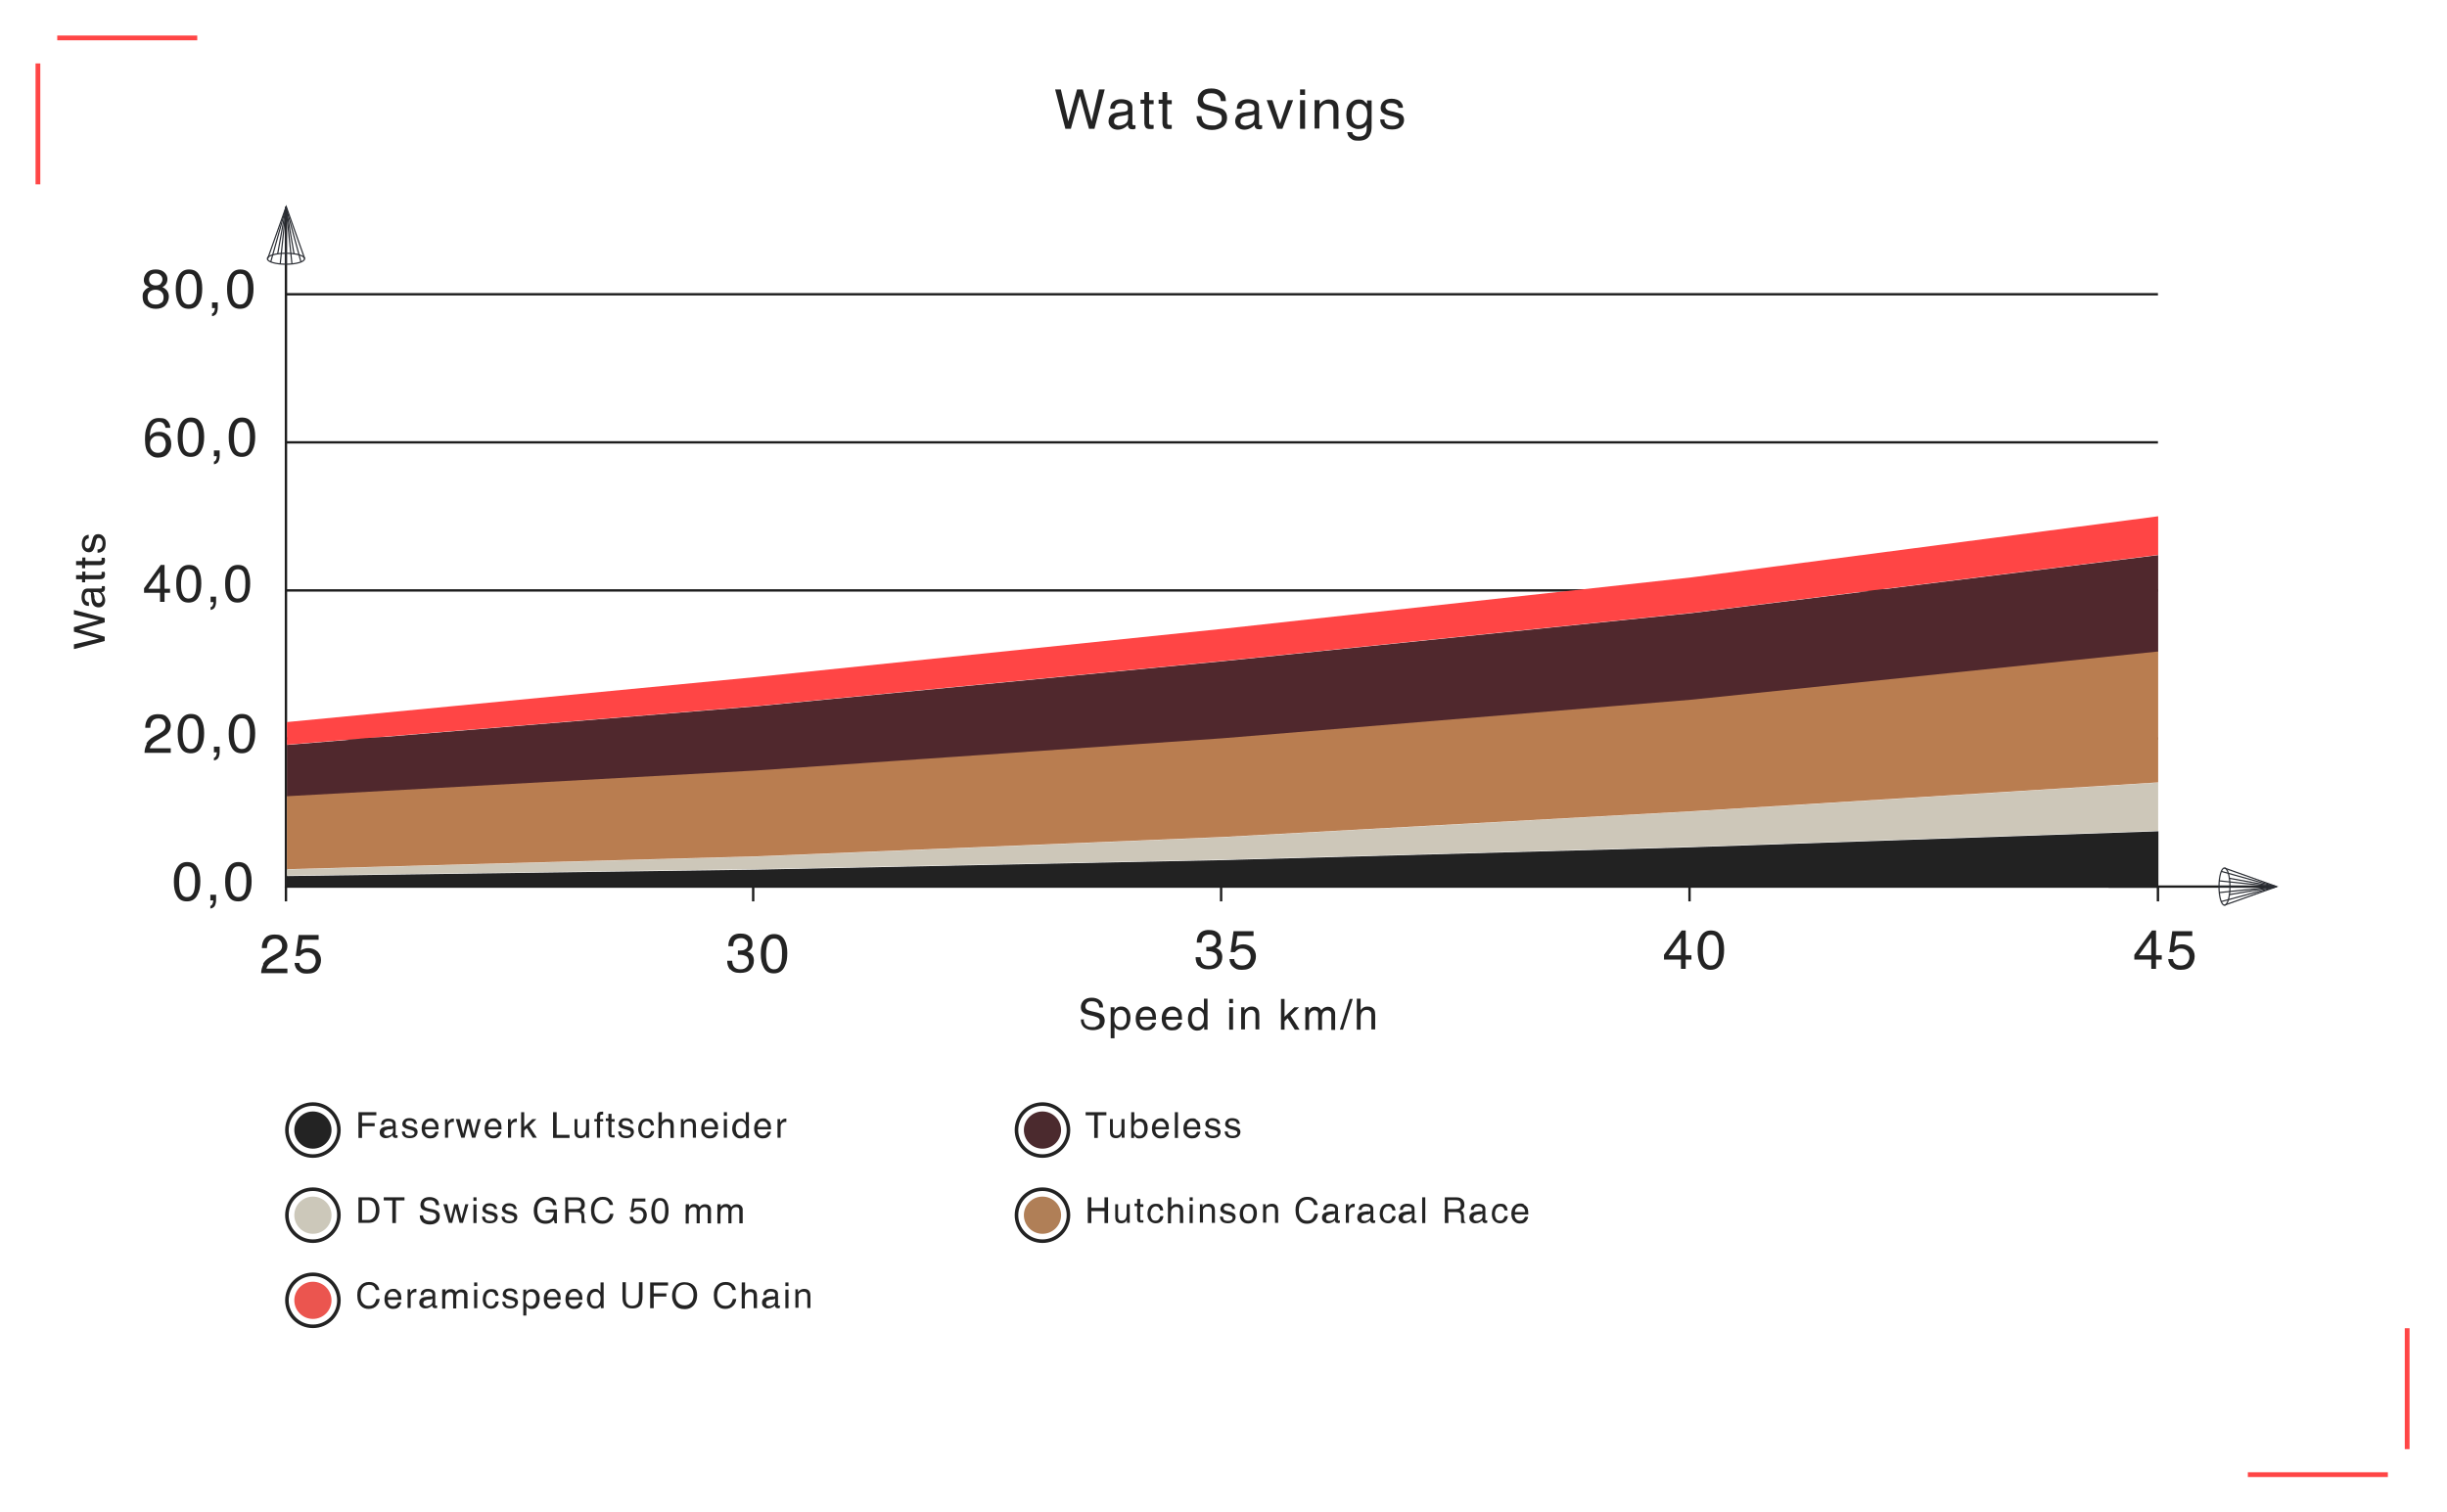 <?xml version="1.0" encoding="UTF-8"?>
<svg id="Gruppe_6837" xmlns="http://www.w3.org/2000/svg" xmlns:xlink="http://www.w3.org/1999/xlink" version="1.1" viewBox="0 0 1026 634">
  <!-- Generator: Adobe Illustrator 29.3.1, SVG Export Plug-In . SVG Version: 2.1.0 Build 151)  -->
  <defs>
    <style>
      .st0, .st1, .st2, .st3, .st4 {
        fill: none;
      }

      .st5 {
        fill: #b97d50;
      }

      .st6 {
        fill: #cdc7b9;
      }

      .st1 {
        stroke: #1e1e1e;
      }

      .st7 {
        fill: #232323;
      }

      .st8 {
        fill: #ccc8ba;
      }

      .st2 {
        stroke: #232323;
        stroke-width: 1.5px;
      }

      .st3 {
        stroke: #ff4646;
        stroke-width: 2px;
      }

      .st9 {
        fill: #ff4545;
      }

      .st10 {
        isolation: isolate;
      }

      .st11 {
        clip-path: url(#clippath-1);
      }

      .st12 {
        fill: #fff;
      }

      .st4 {
        stroke: #2b2e34;
        stroke-width: .5px;
      }

      .st13 {
        fill: #b07f57;
      }

      .st14 {
        fill: #eb554f;
      }

      .st15 {
        fill: #50282d;
      }

      .st16 {
        clip-path: url(#clippath);
      }

      .st17 {
        fill: #222;
      }

      .st18 {
        fill: #4b2a2e;
      }
    </style>
    <clipPath id="clippath">
      <rect class="st0" x="111.9" y="86" width="16" height="287.1"/>
    </clipPath>
    <clipPath id="clippath-1">
      <rect class="st0" x="884.1" y="363.8" width="71.2" height="16"/>
    </clipPath>
  </defs>
  <rect id="Rechteck_2089" class="st12" y="0" width="1026" height="634"/>
  <g id="Gruppe_6815">
    <line id="Linie_2522" class="st3" x1="15.9" y1="26.6" x2="15.9" y2="77.3"/>
    <line id="Linie_2523" class="st3" x1="82.7" y1="15.9" x2="24" y2="15.9"/>
  </g>
  <g id="Gruppe_6816">
    <line id="Linie_2522-2" class="st3" x1="1009.3" y1="607.7" x2="1009.3" y2="557"/>
    <line id="Linie_2523-2" class="st3" x1="942.5" y1="618.4" x2="1001.2" y2="618.4"/>
  </g>
  <g id="Gruppe_6830">
    <line id="Linie_2524" class="st1" x1="119.9" y1="185.5" x2="904.8" y2="185.5"/>
    <line id="Linie_2525" class="st1" x1="119.9" y1="123.4" x2="904.8" y2="123.4"/>
    <line id="Linie_2526" class="st1" x1="119.9" y1="247.6" x2="904.8" y2="247.6"/>
    <line id="Linie_2527" class="st1" x1="119.9" y1="309.7" x2="904.8" y2="309.7"/>
    <line id="Linie_2528" class="st1" x1="119.9" y1="371.8" x2="904.8" y2="371.8"/>
    <g id="Gruppe_6828">
      <g class="st16">
        <g id="Gruppe_6820">
          <g id="Gruppe_6817">
            <path id="Pfad_1424" class="st1" d="M119.9,372.2V87.7"/>
          </g>
          <g id="Gruppe_6818">
            <path id="Pfad_1425" class="st4" d="M119.9,110.8c4.3,0,7.8-1,7.8-2.3s-3.5-2.3-7.8-2.3-7.8,1-7.8,2.3,3.5,2.3,7.8,2.3Z"/>
          </g>
          <g id="Gruppe_6819">
            <path id="Pfad_1426" class="st4" d="M127.8,108.6l-7.8-22-7.8,22"/>
          </g>
        </g>
      </g>
      <g id="Gruppe_6821">
        <path id="Pfad_1428" class="st4" d="M119.9,86.7v23.9"/>
      </g>
      <g id="Gruppe_6822">
        <path id="Pfad_1429" class="st4" d="M120,86.7l-3.6,19.9"/>
      </g>
      <g id="Gruppe_6823">
        <path id="Pfad_1430" class="st4" d="M119.9,86.7l6.3,23.2"/>
      </g>
      <g id="Gruppe_6824">
        <path id="Pfad_1431" class="st4" d="M120,86.7l-6.5,23.2"/>
      </g>
      <g id="Gruppe_6825">
        <path id="Pfad_1432" class="st4" d="M119.9,86.7l3.4,19.9"/>
      </g>
      <g id="Gruppe_6826">
        <path id="Pfad_1433" class="st4" d="M120,86.7l-2.5,23.9"/>
      </g>
      <g id="Gruppe_6827">
        <path id="Pfad_1434" class="st4" d="M119.9,86.7l2.5,23.9"/>
      </g>
    </g>
    <g id="Gruppe_6829">
      <g class="st11">
        <g id="Gruppe_6820-2">
          <g id="Gruppe_6817-2">
            <path id="Pfad_1424-2" class="st1" d="M884.1,371.8h69.5"/>
          </g>
          <g id="Gruppe_6818-2">
            <path id="Pfad_1425-2" class="st4" d="M930.4,371.8c0,4.3,1,7.8,2.3,7.8s2.3-3.5,2.3-7.8-1-7.8-2.3-7.8-2.3,3.5-2.3,7.8Z"/>
          </g>
          <g id="Gruppe_6819-2">
            <path id="Pfad_1426-2" class="st4" d="M932.6,379.6l22-7.8-22-7.8"/>
          </g>
        </g>
      </g>
      <g id="Gruppe_6821-2">
        <path id="Pfad_1428-2" class="st4" d="M954.5,371.8h-23.9"/>
      </g>
      <g id="Gruppe_6822-2">
        <path id="Pfad_1429-2" class="st4" d="M954.5,371.9l-19.9-3.6"/>
      </g>
      <g id="Gruppe_6823-2">
        <path id="Pfad_1430-2" class="st4" d="M954.5,371.8l-23.2,6.3"/>
      </g>
      <g id="Gruppe_6824-2">
        <path id="Pfad_1431-2" class="st4" d="M954.5,371.9l-23.2-6.5"/>
      </g>
      <g id="Gruppe_6825-2">
        <path id="Pfad_1432-2" class="st4" d="M954.5,371.8l-19.9,3.4"/>
      </g>
      <g id="Gruppe_6826-2">
        <path id="Pfad_1433-2" class="st4" d="M954.5,371.9l-23.9-2.5"/>
      </g>
      <g id="Gruppe_6827-2">
        <path id="Pfad_1434-2" class="st4" d="M954.5,371.8l-23.9,2.5"/>
      </g>
    </g>
    <line id="Linie_2530" class="st1" x1="315.8" y1="378" x2="315.8" y2="371.8"/>
    <line id="Linie_2531" class="st1" x1="512" y1="378" x2="512" y2="371.8"/>
    <line id="Linie_2533" class="st1" x1="708.4" y1="378" x2="708.4" y2="371.8"/>
    <line id="Linie_2534" class="st1" x1="904.8" y1="378" x2="904.8" y2="371.8"/>
    <line id="Linie_2535" class="st1" x1="119.9" y1="378" x2="119.9" y2="371.8"/>
  </g>
  <g id="Gruppe_6836">
    <g id="Gruppe_6810">
      <g id="Ellipse_79">
        <circle class="st0" cx="131.2" cy="473.9" r="11.6"/>
        <circle class="st2" cx="131.2" cy="473.9" r="10.9"/>
      </g>
      <circle id="Ellipse_80" class="st7" cx="131.2" cy="473.9" r="7.8"/>
    </g>
    <g id="Faserwerk_Luftschneider" class="st10">
      <g class="st10">
        <path class="st7" d="M150.3,466.4h7.5v1.3h-6v3.3h5.3v1.3h-5.3v4.9h-1.5v-10.8Z"/>
        <path class="st7" d="M164.1,472.4c.3,0,.5-.2.6-.4,0-.1,0-.3,0-.5,0-.5-.2-.8-.5-1-.3-.2-.8-.3-1.4-.3s-1.2.2-1.5.6c-.2.2-.3.5-.3.9h-1.2c0-1,.3-1.6.9-2,.6-.4,1.3-.6,2.1-.6s1.7.2,2.2.5c.6.4.9.9.9,1.6v4.5c0,.1,0,.2,0,.3s.2.1.4.1.1,0,.2,0c0,0,.2,0,.2,0v1c-.2,0-.4,0-.5.1s-.3,0-.4,0c-.5,0-.8-.2-1-.5-.1-.2-.2-.4-.2-.7-.3.4-.7.7-1.2.9-.5.3-1.1.4-1.7.4s-1.3-.2-1.8-.7c-.5-.4-.7-1-.7-1.7s.2-1.3.7-1.7c.5-.4,1-.6,1.8-.7l2.1-.3ZM161.4,476c.3.2.6.3,1,.3s.9-.1,1.3-.3c.7-.4,1.1-.9,1.1-1.7v-1.1c-.2.1-.4.2-.6.3-.3,0-.5.1-.7.1h-.8c-.5.2-.8.3-1.1.4-.4.2-.6.6-.6,1.1s.1.7.4.9Z"/>
        <path class="st7" d="M169.8,474.7c0,.4.2.8.3,1,.3.4.9.6,1.8.6s.9-.1,1.3-.3c.4-.2.6-.5.6-1s-.2-.6-.5-.8c-.2-.1-.6-.2-1.1-.4l-1.1-.3c-.7-.2-1.2-.4-1.5-.6-.6-.4-.9-.8-.9-1.5s.3-1.3.8-1.8c.5-.5,1.3-.7,2.2-.7s2.1.3,2.6,1c.3.4.5.9.5,1.4h-1.2c0-.3-.1-.6-.3-.8-.3-.3-.8-.5-1.6-.5s-.9,0-1.2.3c-.3.2-.4.4-.4.8s.2.6.5.8c.2.1.5.2.9.3l.9.2c1,.2,1.6.5,1.9.7.5.3.8.9.8,1.6s-.3,1.3-.8,1.8c-.5.5-1.4.8-2.5.8s-2-.3-2.5-.8c-.5-.5-.8-1.2-.8-2h1.3Z"/>
        <path class="st7" d="M182.1,469.5c.5.3.9.6,1.2,1,.3.4.4.9.5,1.4,0,.4.1.9.1,1.7h-5.7c0,.8.2,1.4.6,1.9s.9.7,1.6.7,1.2-.2,1.6-.7c.2-.3.4-.6.5-.9h1.3c0,.3-.1.6-.3,1-.2.4-.4.6-.6.9-.4.4-.9.7-1.5.8-.3,0-.7.1-1.1.1-1,0-1.8-.4-2.5-1.1-.7-.7-1-1.7-1-3s.3-2.3,1-3.1,1.6-1.2,2.7-1.2,1.1.1,1.6.4ZM182.6,472.6c0-.6-.2-1-.4-1.4-.4-.6-1-1-1.8-1s-1.1.2-1.5.7c-.4.4-.6,1-.6,1.7h4.3Z"/>
        <path class="st7" d="M186.4,469.3h1.3v1.4c.1-.3.4-.6.8-1,.4-.4.9-.6,1.4-.6s0,0,.1,0,.2,0,.3,0v1.4c0,0-.2,0-.2,0,0,0-.1,0-.2,0-.7,0-1.2.2-1.5.6-.4.4-.5.9-.5,1.5v4.5h-1.3v-7.8Z"/>
        <path class="st7" d="M192.7,469.3l1.5,6.2,1.5-6.2h1.5l1.5,6.1,1.6-6.1h1.3l-2.3,7.8h-1.4l-1.6-6.1-1.5,6.1h-1.4l-2.3-7.8h1.4Z"/>
        <path class="st7" d="M208.5,469.5c.5.3.9.6,1.2,1,.3.4.4.9.5,1.4,0,.4.1.9.1,1.7h-5.7c0,.8.2,1.4.6,1.9s.9.7,1.6.7,1.2-.2,1.6-.7c.2-.3.4-.6.5-.9h1.3c0,.3-.1.6-.3,1-.2.4-.4.6-.6.9-.4.4-.9.7-1.5.8-.3,0-.7.1-1.1.1-1,0-1.8-.4-2.5-1.1-.7-.7-1-1.7-1-3s.3-2.3,1-3.1,1.6-1.2,2.7-1.2,1.1.1,1.6.4ZM209,472.6c0-.6-.2-1-.4-1.4-.4-.6-1-1-1.8-1s-1.1.2-1.5.7c-.4.4-.6,1-.6,1.7h4.3Z"/>
        <path class="st7" d="M212.8,469.3h1.3v1.4c.1-.3.4-.6.8-1,.4-.4.9-.6,1.4-.6s0,0,.1,0,.2,0,.3,0v1.4c0,0-.2,0-.2,0,0,0-.1,0-.2,0-.7,0-1.2.2-1.5.6-.4.4-.5.9-.5,1.5v4.5h-1.3v-7.8Z"/>
        <path class="st7" d="M218.5,466.4h1.3v6.2l3.4-3.3h1.7l-3,2.9,3.2,4.9h-1.7l-2.5-4-1.1,1v2.9h-1.3v-10.8Z"/>
        <path class="st7" d="M231.9,466.4h1.5v9.5h5.4v1.3h-6.9v-10.8Z"/>
        <path class="st7" d="M242.1,469.3v5.2c0,.4,0,.7.2,1,.2.5.7.7,1.3.7.9,0,1.5-.4,1.8-1.2.2-.4.3-1,.3-1.8v-3.9h1.3v7.8h-1.2v-1.2c-.2.3-.4.5-.6.8-.5.4-1.1.6-1.8.6-1.1,0-1.8-.4-2.2-1.1-.2-.4-.3-.9-.3-1.6v-5.3h1.3Z"/>
        <path class="st7" d="M250.5,466.9c.3-.4.9-.7,1.8-.7s.2,0,.3,0c0,0,.2,0,.3,0v1.2c-.1,0-.2,0-.3,0,0,0-.1,0-.2,0-.4,0-.6.1-.7.3,0,.2-.1.7-.1,1.6h1.3v1h-1.3v6.8h-1.3v-6.8h-1.1v-1h1.1v-1.2c0-.5.1-.9.3-1.2Z"/>
        <path class="st7" d="M255.1,467.1h1.3v2.2h1.3v1.1h-1.3v5.1c0,.3,0,.5.3.5.1,0,.3,0,.5,0s.1,0,.2,0c0,0,.2,0,.3,0v1c-.2,0-.3,0-.5,0-.2,0-.3,0-.5,0-.6,0-1-.2-1.3-.5-.2-.3-.3-.7-.3-1.2v-5.2h-1.1v-1.1h1.1v-2.2Z"/>
        <path class="st7" d="M260.5,474.7c0,.4.2.8.3,1,.3.4.9.6,1.8.6s.9-.1,1.3-.3c.4-.2.6-.5.6-1s-.2-.6-.5-.8c-.2-.1-.6-.2-1.1-.4l-1.1-.3c-.7-.2-1.2-.4-1.5-.6-.6-.4-.9-.8-.9-1.5s.3-1.3.8-1.8c.5-.5,1.3-.7,2.2-.7s2.1.3,2.6,1c.3.4.5.9.5,1.4h-1.2c0-.3-.1-.6-.3-.8-.3-.3-.8-.5-1.6-.5s-.9,0-1.2.3c-.3.2-.4.4-.4.8s.2.6.5.8c.2.1.5.2.9.3l.9.2c1,.2,1.6.5,1.9.7.5.3.8.9.8,1.6s-.3,1.3-.8,1.8c-.5.5-1.4.8-2.5.8s-2-.3-2.5-.8c-.5-.5-.8-1.2-.8-2h1.3Z"/>
        <path class="st7" d="M273.2,469.7c.6.4.9,1.2,1,2.2h-1.3c0-.5-.3-.9-.5-1.2-.3-.3-.7-.5-1.3-.5s-1.4.4-1.8,1.2c-.2.5-.4,1.2-.4,2s.2,1.4.5,2,.9.8,1.6.8,1-.2,1.3-.5c.3-.3.5-.8.7-1.4h1.3c-.1,1-.5,1.8-1.1,2.3-.6.5-1.3.7-2.2.7s-1.8-.4-2.5-1.1c-.6-.7-.9-1.7-.9-2.8s.3-2.4,1-3.2c.7-.8,1.5-1.1,2.6-1.1s1.6.2,2.2.6Z"/>
        <path class="st7" d="M276.2,466.4h1.3v4c.3-.4.6-.7.8-.8.4-.3,1-.4,1.6-.4,1.1,0,1.9.4,2.3,1.2.2.4.3,1,.3,1.8v5h-1.4v-4.9c0-.6,0-1-.2-1.3-.2-.4-.7-.6-1.3-.6s-1,.2-1.5.6-.7,1.1-.7,2.1v4.2h-1.3v-10.8Z"/>
        <path class="st7" d="M285.3,469.3h1.3v1.1c.4-.5.8-.8,1.2-1s.9-.3,1.4-.3c1.1,0,1.9.4,2.3,1.2.2.4.3,1,.3,1.8v5h-1.3v-4.9c0-.5,0-.9-.2-1.2-.2-.5-.7-.7-1.3-.7s-.6,0-.8,0c-.4.1-.7.3-1,.6-.2.3-.4.5-.4.8,0,.3,0,.7,0,1.2v4.1h-1.3v-7.8Z"/>
        <path class="st7" d="M299.3,469.5c.5.3.9.6,1.2,1,.3.4.4.9.5,1.4,0,.4.1.9.1,1.7h-5.7c0,.8.2,1.4.6,1.9s.9.7,1.6.7,1.2-.2,1.6-.7c.2-.3.4-.6.5-.9h1.3c0,.3-.1.6-.3,1-.2.4-.4.6-.6.9-.4.4-.9.7-1.5.8-.3,0-.7.1-1.1.1-1,0-1.8-.4-2.5-1.1-.7-.7-1-1.7-1-3s.3-2.3,1-3.1,1.6-1.2,2.7-1.2,1.1.1,1.6.4ZM299.7,472.6c0-.6-.2-1-.4-1.4-.4-.6-1-1-1.8-1s-1.1.2-1.5.7c-.4.4-.6,1-.6,1.7h4.3Z"/>
        <path class="st7" d="M303.5,466.4h1.3v1.5h-1.3v-1.5ZM303.5,469.3h1.3v7.8h-1.3v-7.8Z"/>
        <path class="st7" d="M311.9,469.6c.2.1.5.4.8.8v-4h1.3v10.8h-1.2v-1.1c-.3.5-.7.8-1.1,1-.4.2-.9.3-1.4.3-.9,0-1.6-.4-2.3-1.1-.6-.7-1-1.7-1-2.9s.3-2.1.9-3c.6-.8,1.4-1.3,2.5-1.3s1.1.1,1.5.4ZM309,475.4c.4.6.9.8,1.7.8s1.1-.3,1.5-.8c.4-.5.6-1.3.6-2.3s-.2-1.7-.6-2.2c-.4-.5-.9-.7-1.5-.7s-1.2.3-1.6.8c-.4.5-.6,1.3-.6,2.2s.2,1.5.5,2.1Z"/>
        <path class="st7" d="M321.5,469.5c.5.3.9.6,1.2,1,.3.4.4.9.5,1.4,0,.4.1.9.1,1.7h-5.7c0,.8.2,1.4.6,1.9s.9.7,1.6.7,1.2-.2,1.6-.7c.2-.3.4-.6.5-.9h1.3c0,.3-.1.6-.3,1-.2.4-.4.6-.6.9-.4.4-.9.7-1.5.8-.3,0-.7.1-1.1.1-1,0-1.8-.4-2.5-1.1-.7-.7-1-1.7-1-3s.3-2.3,1-3.1,1.6-1.2,2.7-1.2,1.1.1,1.6.4ZM322,472.6c0-.6-.2-1-.4-1.4-.4-.6-1-1-1.8-1s-1.1.2-1.5.7c-.4.4-.6,1-.6,1.7h4.3Z"/>
        <path class="st7" d="M325.8,469.3h1.3v1.4c.1-.3.4-.6.8-1,.4-.4.9-.6,1.4-.6s0,0,.1,0,.2,0,.3,0v1.4c0,0-.2,0-.2,0,0,0-.1,0-.2,0-.7,0-1.2.2-1.5.6-.4.4-.5.9-.5,1.5v4.5h-1.3v-7.8Z"/>
      </g>
    </g>
    <g id="DT_Swiss_GRC_50_mm" class="st10">
      <g class="st10">
        <path class="st7" d="M150.3,502.1h4.3c1.5,0,2.6.5,3.4,1.6.7.9,1.1,2.2,1.1,3.6s-.2,2.2-.6,3.1c-.7,1.6-2,2.4-3.9,2.4h-4.3v-10.8ZM154.3,511.6c.5,0,.9,0,1.2-.2.6-.2,1-.6,1.4-1.1.3-.4.5-1,.6-1.7,0-.4.1-.8.1-1.1,0-1.3-.3-2.4-.8-3.1-.5-.7-1.4-1.1-2.5-1.1h-2.5v8.3h2.5Z"/>
        <path class="st7" d="M169.6,502.1v1.3h-3.6v9.5h-1.5v-9.5h-3.6v-1.3h8.7Z"/>
        <path class="st7" d="M177.3,509.4c0,.6.2,1.1.4,1.5.5.7,1.3,1.1,2.5,1.1s1,0,1.4-.2c.8-.3,1.3-.8,1.3-1.6s-.2-1-.5-1.3c-.4-.2-.9-.5-1.7-.6l-1.4-.3c-.9-.2-1.6-.5-2-.7-.7-.4-1-1.1-1-2s.3-1.8,1-2.4,1.6-.9,2.8-.9,2,.3,2.8.8c.8.5,1.2,1.4,1.2,2.6h-1.4c0-.6-.2-1-.4-1.3-.4-.6-1.1-.8-2.2-.8s-1.4.2-1.8.5-.5.8-.5,1.3.2.9.6,1.2c.3.2.9.4,1.9.6l1.5.3c.7.2,1.2.4,1.6.7.7.5,1,1.2,1,2.2s-.4,2-1.3,2.6-1.8.8-2.9.8-2.3-.3-3.1-1c-.7-.7-1.1-1.6-1.1-2.8h1.4Z"/>
        <path class="st7" d="M187.5,505l1.5,6.2,1.5-6.2h1.5l1.5,6.1,1.6-6.1h1.3l-2.3,7.8h-1.4l-1.6-6.1-1.5,6.1h-1.4l-2.3-7.8h1.4Z"/>
        <path class="st7" d="M198.5,502.1h1.3v1.5h-1.3v-1.5ZM198.5,505.1h1.3v7.8h-1.3v-7.8Z"/>
        <path class="st7" d="M203.4,510.4c0,.4.2.8.3,1,.3.4.9.6,1.8.6s.9-.1,1.3-.3c.4-.2.6-.5.6-1s-.2-.6-.5-.8c-.2-.1-.6-.2-1.1-.4l-1.1-.3c-.7-.2-1.2-.4-1.5-.6-.6-.4-.9-.8-.9-1.5s.3-1.3.8-1.8c.5-.5,1.3-.7,2.2-.7s2.1.3,2.6,1c.3.4.5.9.5,1.4h-1.2c0-.3-.1-.6-.3-.8-.3-.3-.8-.5-1.6-.5s-.9,0-1.2.3c-.3.2-.4.4-.4.8s.2.6.5.8c.2.1.5.2.9.3l.9.2c1,.2,1.6.5,1.9.7.5.3.8.9.8,1.6s-.3,1.3-.8,1.8c-.5.5-1.4.8-2.5.8s-2-.3-2.5-.8c-.5-.5-.8-1.2-.8-2h1.3Z"/>
        <path class="st7" d="M211.6,510.4c0,.4.2.8.3,1,.3.4.9.6,1.8.6s.9-.1,1.3-.3c.4-.2.6-.5.6-1s-.2-.6-.5-.8c-.2-.1-.6-.2-1.1-.4l-1.1-.3c-.7-.2-1.2-.4-1.5-.6-.6-.4-.9-.8-.9-1.5s.3-1.3.8-1.8c.5-.5,1.3-.7,2.2-.7s2.1.3,2.6,1c.3.4.5.9.5,1.4h-1.2c0-.3-.1-.6-.3-.8-.3-.3-.8-.5-1.6-.5s-.9,0-1.2.3c-.3.2-.4.4-.4.8s.2.6.5.8c.2.1.5.2.9.3l.9.2c1,.2,1.6.5,1.9.7.5.3.8.9.8,1.6s-.3,1.3-.8,1.8c-.5.5-1.4.8-2.5.8s-2-.3-2.5-.8c-.5-.5-.8-1.2-.8-2h1.3Z"/>
        <path class="st7" d="M231.4,502.4c1.1.6,1.7,1.5,1.9,3h-1.4c-.2-.8-.5-1.4-1.1-1.7-.5-.4-1.2-.5-2-.5s-1.8.4-2.5,1.1c-.7.7-1,1.9-1,3.3s.3,2.3.8,3.1c.5.8,1.4,1.2,2.7,1.2s1.7-.3,2.4-.8c.6-.6.9-1.5,1-2.7h-3.4v-1.2h4.7v5.8h-.9l-.4-1.4c-.5.5-.9.9-1.3,1.1-.6.4-1.4.5-2.4.5s-2.3-.4-3.2-1.2c-1-1-1.5-2.5-1.5-4.3s.5-3.2,1.4-4.3c.9-1,2.1-1.5,3.6-1.5s1.9.2,2.6.6Z"/>
        <path class="st7" d="M236.8,502.1h4.9c.8,0,1.5.1,2,.4,1,.5,1.5,1.3,1.5,2.5s-.1,1.2-.4,1.6c-.3.4-.6.7-1.1,1,.4.2.7.4.9.7.2.3.3.7.4,1.4v1.4c0,.4.1.7.2.9,0,.3.2.6.5.7v.2h-1.8c0,0,0-.2-.1-.4s0-.4,0-.8v-1.8c-.1-.7-.4-1.2-.8-1.4-.3-.1-.7-.2-1.3-.2h-3.2v4.6h-1.5v-10.8ZM241.5,507c.7,0,1.2-.1,1.6-.4s.6-.8.6-1.5-.3-1.3-.8-1.6c-.3-.1-.7-.2-1.2-.2h-3.5v3.7h3.3Z"/>
        <path class="st7" d="M255.8,502.9c.7.7,1.2,1.5,1.2,2.4h-1.4c-.2-.7-.5-1.2-.9-1.6-.5-.4-1.1-.6-2-.6s-1.9.4-2.5,1.1c-.6.7-1,1.9-1,3.4s.3,2.3.9,3.1c.6.8,1.4,1.2,2.6,1.2s1.9-.4,2.4-1.2c.3-.4.5-1,.7-1.7h1.4c-.1,1.1-.5,2.1-1.2,2.8-.8.9-2,1.4-3.4,1.4s-2.3-.4-3.1-1.1c-1.1-1-1.7-2.5-1.7-4.6s.4-2.9,1.2-3.9c.9-1.1,2.1-1.7,3.7-1.7s2.4.4,3.1,1.1Z"/>
        <path class="st7" d="M265.4,510.2c0,.8.4,1.3,1,1.6.3.1.7.2,1.1.2.8,0,1.4-.2,1.7-.7s.6-1,.6-1.7-.2-1.3-.7-1.7c-.4-.4-1-.6-1.6-.6s-.8,0-1.2.3-.6.4-.8.7h-1.1c0,0,.8-5.7.8-5.7h5.4v1.3h-4.5l-.4,2.9c.2-.2.5-.3.7-.4.4-.2.8-.2,1.4-.2,1,0,1.8.3,2.4.9s1,1.4,1,2.4-.3,1.9-.9,2.6c-.6.8-1.6,1.1-2.9,1.1s-1.6-.2-2.3-.7c-.7-.5-1-1.2-1.1-2.2h1.4Z"/>
        <path class="st7" d="M279.6,504.1c.5.9.7,2,.7,3.6s-.2,2.6-.6,3.5c-.6,1.3-1.6,2-3,2s-2.2-.5-2.8-1.6c-.5-.9-.8-2.1-.8-3.7s.2-2.2.5-3.1c.6-1.6,1.6-2.4,3.1-2.4s2.3.6,2.9,1.7ZM278.3,511c.4-.6.6-1.7.6-3.4s-.1-2.2-.4-2.9c-.3-.8-.9-1.2-1.7-1.2s-1.3.4-1.7,1.1c-.4.7-.5,1.8-.5,3.2s.1,1.9.3,2.6c.4,1,1,1.5,1.8,1.5s1.2-.3,1.6-.9Z"/>
        <path class="st7" d="M287.6,505h1.3v1.1c.3-.4.6-.7.8-.8.4-.3.9-.4,1.5-.4s1.1.2,1.5.5c.2.2.4.4.6.8.3-.4.6-.7,1-.9.4-.2.8-.3,1.3-.3,1.1,0,1.8.4,2.2,1.1s.3,1,.3,1.7v5.2h-1.4v-5.4c0-.5-.1-.9-.4-1.1-.3-.2-.6-.3-1-.3s-1,.2-1.3.5c-.4.3-.6.9-.6,1.7v4.6h-1.3v-5.1c0-.5,0-.9-.2-1.2-.2-.4-.6-.5-1.1-.5s-1,.2-1.4.6-.6,1.1-.6,2.1v4.2h-1.3v-7.8Z"/>
        <path class="st7" d="M300.9,505h1.3v1.1c.3-.4.6-.7.8-.8.4-.3.9-.4,1.5-.4s1.1.2,1.5.5c.2.2.4.4.6.8.3-.4.6-.7,1-.9.4-.2.8-.3,1.3-.3,1.1,0,1.8.4,2.2,1.1s.3,1,.3,1.7v5.2h-1.4v-5.4c0-.5-.1-.9-.4-1.1-.3-.2-.6-.3-1-.3s-1,.2-1.3.5c-.4.3-.6.9-.6,1.7v4.6h-1.3v-5.1c0-.5,0-.9-.2-1.2-.2-.4-.6-.5-1.1-.5s-1,.2-1.4.6-.6,1.1-.6,2.1v4.2h-1.3v-7.8Z"/>
      </g>
    </g>
    <g id="Tubeless" class="st10">
      <g class="st10">
        <path class="st7" d="M463.9,466.4v1.3h-3.6v9.5h-1.5v-9.5h-3.6v-1.3h8.7Z"/>
        <path class="st7" d="M466.6,469.3v5.2c0,.4,0,.7.2,1,.2.5.7.7,1.3.7.9,0,1.5-.4,1.8-1.2.2-.4.3-1,.3-1.8v-3.9h1.3v7.8h-1.2v-1.2c-.2.3-.4.5-.6.8-.5.4-1.1.6-1.8.6-1.1,0-1.8-.4-2.2-1.1-.2-.4-.3-.9-.3-1.6v-5.3h1.3Z"/>
        <path class="st7" d="M474.3,466.4h1.3v3.9c.3-.4.6-.7,1-.9.4-.2.8-.3,1.3-.3,1,0,1.8.3,2.4,1,.6.7.9,1.7.9,3s-.3,2.3-.9,3.1c-.6.8-1.4,1.2-2.5,1.2s-1.1-.1-1.5-.4c-.2-.2-.5-.4-.8-.8v1h-1.2v-10.8ZM479.3,475.4c.4-.6.5-1.3.5-2.2s-.2-1.5-.5-2.1c-.4-.5-.9-.8-1.6-.8s-1.1.2-1.6.7-.7,1.2-.7,2.2,0,1.3.3,1.8c.3.9,1,1.3,1.9,1.3s1.3-.3,1.6-.8Z"/>
        <path class="st7" d="M488.3,469.5c.5.3.9.6,1.2,1,.3.4.4.9.5,1.4,0,.4.1.9.1,1.7h-5.7c0,.8.2,1.4.6,1.9s.9.7,1.6.7,1.2-.2,1.6-.7c.2-.3.4-.6.5-.9h1.3c0,.3-.1.6-.3,1-.2.4-.4.6-.6.9-.4.4-.9.7-1.5.8-.3,0-.7.1-1.1.1-1,0-1.8-.4-2.5-1.1-.7-.7-1-1.7-1-3s.3-2.3,1-3.1,1.6-1.2,2.7-1.2,1.1.1,1.6.4ZM488.8,472.6c0-.6-.2-1-.4-1.4-.4-.6-1-1-1.8-1s-1.1.2-1.5.7c-.4.4-.6,1-.6,1.7h4.3Z"/>
        <path class="st7" d="M492.6,466.4h1.3v10.8h-1.3v-10.8Z"/>
        <path class="st7" d="M501.5,469.5c.5.3.9.6,1.2,1,.3.4.4.9.5,1.4,0,.4.1.9.1,1.7h-5.7c0,.8.2,1.4.6,1.9s.9.7,1.6.7,1.2-.2,1.6-.7c.2-.3.4-.6.5-.9h1.3c0,.3-.1.6-.3,1-.2.4-.4.6-.6.9-.4.4-.9.7-1.5.8-.3,0-.7.1-1.1.1-1,0-1.8-.4-2.5-1.1-.7-.7-1-1.7-1-3s.3-2.3,1-3.1,1.6-1.2,2.7-1.2,1.1.1,1.6.4ZM502,472.6c0-.6-.2-1-.4-1.4-.4-.6-1-1-1.8-1s-1.1.2-1.5.7c-.4.4-.6,1-.6,1.7h4.3Z"/>
        <path class="st7" d="M506.5,474.7c0,.4.2.8.3,1,.3.4.9.6,1.8.6s.9-.1,1.3-.3c.4-.2.6-.5.6-1s-.2-.6-.5-.8c-.2-.1-.6-.2-1.1-.4l-1.1-.3c-.7-.2-1.2-.4-1.5-.6-.6-.4-.9-.8-.9-1.5s.3-1.3.8-1.8c.5-.5,1.3-.7,2.2-.7s2.1.3,2.6,1c.3.4.5.9.5,1.4h-1.2c0-.3-.1-.6-.3-.8-.3-.3-.8-.5-1.6-.5s-.9,0-1.2.3c-.3.2-.4.4-.4.8s.2.6.5.8c.2.1.5.2.9.3l.9.2c1,.2,1.6.5,1.9.7.5.3.8.9.8,1.6s-.3,1.3-.8,1.8c-.5.5-1.4.8-2.5.8s-2-.3-2.5-.8c-.5-.5-.8-1.2-.8-2h1.3Z"/>
        <path class="st7" d="M514.8,474.7c0,.4.2.8.3,1,.3.4.9.6,1.8.6s.9-.1,1.3-.3c.4-.2.6-.5.6-1s-.2-.6-.5-.8c-.2-.1-.6-.2-1.1-.4l-1.1-.3c-.7-.2-1.2-.4-1.5-.6-.6-.4-.9-.8-.9-1.5s.3-1.3.8-1.8c.5-.5,1.3-.7,2.2-.7s2.1.3,2.6,1c.3.4.5.9.5,1.4h-1.2c0-.3-.1-.6-.3-.8-.3-.3-.8-.5-1.6-.5s-.9,0-1.2.3c-.3.2-.4.4-.4.8s.2.6.5.8c.2.1.5.2.9.3l.9.2c1,.2,1.6.5,1.9.7.5.3.8.9.8,1.6s-.3,1.3-.8,1.8c-.5.5-1.4.8-2.5.8s-2-.3-2.5-.8c-.5-.5-.8-1.2-.8-2h1.3Z"/>
      </g>
    </g>
    <g id="Ceramicspeed_UFO_Chain" class="st10">
      <g class="st10">
        <path class="st7" d="M157.8,538.6c.7.7,1.2,1.5,1.2,2.4h-1.4c-.2-.7-.5-1.2-.9-1.6-.5-.4-1.1-.6-2-.6s-1.9.4-2.5,1.1c-.6.7-1,1.9-1,3.4s.3,2.3.9,3.1c.6.8,1.4,1.2,2.6,1.2s1.9-.4,2.4-1.2c.3-.4.5-1,.7-1.7h1.4c-.1,1.1-.5,2.1-1.2,2.8-.8.9-2,1.4-3.4,1.4s-2.3-.4-3.1-1.1c-1.1-1-1.7-2.5-1.7-4.6s.4-2.9,1.2-3.9c.9-1.1,2.1-1.7,3.7-1.7s2.4.4,3.1,1.1Z"/>
        <path class="st7" d="M166.5,541c.5.3.9.6,1.2,1,.3.4.4.9.5,1.4,0,.4.1.9.1,1.7h-5.7c0,.8.2,1.4.6,1.9s.9.7,1.6.7,1.2-.2,1.6-.7c.2-.3.4-.6.5-.9h1.3c0,.3-.1.6-.3,1-.2.4-.4.6-.6.9-.4.4-.9.7-1.5.8-.3,0-.7.1-1.1.1-1,0-1.8-.4-2.5-1.1-.7-.7-1-1.7-1-3s.3-2.3,1-3.1,1.6-1.2,2.7-1.2,1.1.1,1.6.4ZM166.9,544c0-.6-.2-1-.4-1.4-.4-.6-1-1-1.8-1s-1.1.2-1.5.7c-.4.4-.6,1-.6,1.7h4.3Z"/>
        <path class="st7" d="M170.7,540.7h1.3v1.4c.1-.3.4-.6.8-1,.4-.4.9-.6,1.4-.6s0,0,.1,0,.2,0,.3,0v1.4c0,0-.2,0-.2,0,0,0-.1,0-.2,0-.7,0-1.2.2-1.5.6-.4.4-.5.9-.5,1.5v4.5h-1.3v-7.8Z"/>
        <path class="st7" d="M180.7,543.8c.3,0,.5-.2.6-.4,0-.1,0-.3,0-.5,0-.5-.2-.8-.5-1-.3-.2-.8-.3-1.4-.3s-1.2.2-1.5.6c-.2.2-.3.5-.3.9h-1.2c0-1,.3-1.6.9-2,.6-.4,1.3-.6,2.1-.6s1.7.2,2.2.5c.6.4.9.9.9,1.6v4.5c0,.1,0,.2,0,.3s.2.1.4.1.1,0,.2,0c0,0,.2,0,.2,0v1c-.2,0-.4,0-.5.1s-.3,0-.4,0c-.5,0-.8-.2-1-.5-.1-.2-.2-.4-.2-.7-.3.4-.7.7-1.2.9-.5.3-1.1.4-1.7.4s-1.3-.2-1.8-.7c-.5-.4-.7-1-.7-1.7s.2-1.3.7-1.7c.5-.4,1-.6,1.8-.7l2.1-.3ZM177.9,547.4c.3.2.6.3,1,.3s.9-.1,1.3-.3c.7-.4,1.1-.9,1.1-1.7v-1.1c-.2.1-.4.2-.6.3-.3,0-.5.1-.7.1h-.8c-.5.2-.8.3-1.1.4-.4.2-.6.6-.6,1.1s.1.7.4.9Z"/>
        <path class="st7" d="M185.5,540.7h1.3v1.1c.3-.4.6-.7.8-.8.4-.3.9-.4,1.5-.4s1.1.2,1.5.5c.2.2.4.4.6.8.3-.4.6-.7,1-.9.4-.2.8-.3,1.3-.3,1.1,0,1.8.4,2.2,1.1s.3,1,.3,1.7v5.2h-1.4v-5.4c0-.5-.1-.9-.4-1.1-.3-.2-.6-.3-1-.3s-1,.2-1.3.5c-.4.3-.6.9-.6,1.7v4.6h-1.3v-5.1c0-.5,0-.9-.2-1.2-.2-.4-.6-.5-1.1-.5s-1,.2-1.4.6-.6,1.1-.6,2.1v4.2h-1.3v-7.8Z"/>
        <path class="st7" d="M198.8,537.8h1.3v1.5h-1.3v-1.5ZM198.8,540.8h1.3v7.8h-1.3v-7.8Z"/>
        <path class="st7" d="M208,541.2c.6.4.9,1.2,1,2.2h-1.3c0-.5-.3-.9-.5-1.2-.3-.3-.7-.5-1.3-.5s-1.4.4-1.8,1.2c-.2.5-.4,1.2-.4,2s.2,1.4.5,2,.9.8,1.6.8,1-.2,1.3-.5c.3-.3.5-.8.7-1.4h1.3c-.1,1-.5,1.8-1.1,2.3-.6.5-1.3.7-2.2.7s-1.8-.4-2.5-1.1c-.6-.7-.9-1.7-.9-2.8s.3-2.4,1-3.2c.7-.8,1.5-1.1,2.6-1.1s1.6.2,2.2.6Z"/>
        <path class="st7" d="M211.9,546.1c0,.4.2.8.3,1,.3.4.9.6,1.8.6s.9-.1,1.3-.3c.4-.2.6-.5.6-1s-.2-.6-.5-.8c-.2-.1-.6-.2-1.1-.4l-1.1-.3c-.7-.2-1.2-.4-1.5-.6-.6-.4-.9-.8-.9-1.5s.3-1.3.8-1.8c.5-.5,1.3-.7,2.2-.7s2.1.3,2.6,1c.3.4.5.9.5,1.4h-1.2c0-.3-.1-.6-.3-.8-.3-.3-.8-.5-1.6-.5s-.9,0-1.2.3c-.3.2-.4.4-.4.8s.2.6.5.8c.2.1.5.2.9.3l.9.2c1,.2,1.6.5,1.9.7.5.3.8.9.8,1.6s-.3,1.3-.8,1.8c-.5.5-1.4.8-2.5.8s-2-.3-2.5-.8c-.5-.5-.8-1.2-.8-2h1.3Z"/>
        <path class="st7" d="M219.3,540.8h1.3v1c.3-.4.6-.6.9-.8.4-.3,1-.4,1.6-.4.9,0,1.6.3,2.3,1,.6.7.9,1.7.9,2.9s-.4,2.9-1.3,3.7c-.6.5-1.2.7-2,.7s-1.1-.1-1.5-.4c-.2-.1-.5-.4-.8-.8v4h-1.3v-10.9ZM224.2,546.9c.4-.5.6-1.3.6-2.3s0-1.2-.3-1.6c-.3-.9-1-1.3-1.9-1.3s-1.5.5-1.9,1.4c-.2.5-.3,1.1-.3,1.9s0,1.1.3,1.5c.3.8,1,1.2,1.9,1.2s1.1-.3,1.5-.8Z"/>
        <path class="st7" d="M233.3,541c.5.3.9.6,1.2,1,.3.4.4.9.5,1.4,0,.4.1.9.1,1.7h-5.7c0,.8.2,1.4.6,1.9s.9.7,1.6.7,1.2-.2,1.6-.7c.2-.3.4-.6.5-.9h1.3c0,.3-.1.6-.3,1-.2.4-.4.6-.6.9-.4.4-.9.7-1.5.8-.3,0-.7.1-1.1.1-1,0-1.8-.4-2.5-1.1-.7-.7-1-1.7-1-3s.3-2.3,1-3.1,1.6-1.2,2.7-1.2,1.1.1,1.6.4ZM233.8,544c0-.6-.2-1-.4-1.4-.4-.6-1-1-1.8-1s-1.1.2-1.5.7c-.4.4-.6,1-.6,1.7h4.3Z"/>
        <path class="st7" d="M242.4,541c.5.3.9.6,1.2,1,.3.4.4.9.5,1.4,0,.4.1.9.1,1.7h-5.7c0,.8.2,1.4.6,1.9s.9.7,1.6.7,1.2-.2,1.6-.7c.2-.3.4-.6.5-.9h1.3c0,.3-.1.6-.3,1-.2.4-.4.6-.6.9-.4.4-.9.7-1.5.8-.3,0-.7.1-1.1.1-1,0-1.8-.4-2.5-1.1-.7-.7-1-1.7-1-3s.3-2.3,1-3.1,1.6-1.2,2.7-1.2,1.1.1,1.6.4ZM242.9,544c0-.6-.2-1-.4-1.4-.4-.6-1-1-1.8-1s-1.1.2-1.5.7c-.4.4-.6,1-.6,1.7h4.3Z"/>
        <path class="st7" d="M251,541c.2.1.5.4.8.8v-4h1.3v10.8h-1.2v-1.1c-.3.5-.7.8-1.1,1-.4.2-.9.3-1.4.3-.9,0-1.6-.4-2.3-1.1-.6-.7-1-1.7-1-2.9s.3-2.1.9-3c.6-.8,1.4-1.3,2.5-1.3s1.1.1,1.5.4ZM248,546.9c.4.6.9.8,1.7.8s1.1-.3,1.5-.8c.4-.5.6-1.3.6-2.3s-.2-1.7-.6-2.2c-.4-.5-.9-.7-1.5-.7s-1.2.3-1.6.8c-.4.5-.6,1.3-.6,2.2s.2,1.5.5,2.1Z"/>
        <path class="st7" d="M262.4,537.8v6.7c0,.8.1,1.4.4,1.9.4.8,1.2,1.2,2.2,1.2s2.1-.4,2.5-1.3c.2-.5.4-1.1.4-1.9v-6.7h1.5v6c0,1.3-.2,2.3-.5,3.1-.7,1.3-1.9,1.9-3.7,1.9s-3.1-.6-3.7-1.9c-.4-.7-.5-1.7-.5-3.1v-6h1.5Z"/>
        <path class="st7" d="M272.6,537.8h7.5v1.3h-6v3.3h5.3v1.3h-5.3v4.9h-1.5v-10.8Z"/>
        <path class="st7" d="M291.2,539.4c.7,1,1.1,2.2,1.1,3.7s-.4,2.9-1.2,4c-1,1.3-2.3,1.9-4.1,1.9s-3-.5-3.9-1.6c-.8-1.1-1.3-2.4-1.3-4s.4-2.7,1.1-3.7c.9-1.3,2.3-2,4.1-2s3.3.6,4.2,1.8ZM289.9,546.2c.6-.9.9-2,.9-3.2s-.3-2.3-1-3.1c-.7-.8-1.6-1.2-2.7-1.2s-2,.4-2.7,1.1-1.1,1.9-1.1,3.4.3,2.2.9,3,1.6,1.2,2.9,1.2,2.2-.5,2.8-1.4Z"/>
        <path class="st7" d="M307.3,538.6c.7.7,1.2,1.5,1.2,2.4h-1.4c-.2-.7-.5-1.2-.9-1.6-.5-.4-1.1-.6-2-.6s-1.9.4-2.5,1.1c-.6.7-1,1.9-1,3.4s.3,2.3.9,3.1c.6.8,1.4,1.2,2.6,1.2s1.9-.4,2.4-1.2c.3-.4.5-1,.7-1.7h1.4c-.1,1.1-.5,2.1-1.2,2.8-.8.9-2,1.4-3.4,1.4s-2.3-.4-3.1-1.1c-1.1-1-1.7-2.5-1.7-4.6s.4-2.9,1.2-3.9c.9-1.1,2.1-1.7,3.7-1.7s2.4.4,3.1,1.1Z"/>
        <path class="st7" d="M311.1,537.8h1.3v4c.3-.4.6-.7.8-.8.4-.3,1-.4,1.6-.4,1.1,0,1.9.4,2.3,1.2.2.4.3,1,.3,1.8v5h-1.4v-4.9c0-.6,0-1-.2-1.3-.2-.4-.7-.6-1.3-.6s-1,.2-1.5.6-.7,1.1-.7,2.1v4.2h-1.3v-10.8Z"/>
        <path class="st7" d="M324.4,543.8c.3,0,.5-.2.6-.4,0-.1,0-.3,0-.5,0-.5-.2-.8-.5-1-.3-.2-.8-.3-1.4-.3s-1.2.2-1.5.6c-.2.2-.3.5-.3.9h-1.2c0-1,.3-1.6.9-2,.6-.4,1.3-.6,2.1-.6s1.7.2,2.2.5c.6.4.9.9.9,1.6v4.5c0,.1,0,.2,0,.3s.2.1.4.1.1,0,.2,0c0,0,.2,0,.2,0v1c-.2,0-.4,0-.5.1s-.3,0-.4,0c-.5,0-.8-.2-1-.5-.1-.2-.2-.4-.2-.7-.3.4-.7.7-1.2.9-.5.3-1.1.4-1.7.4s-1.3-.2-1.8-.7c-.5-.4-.7-1-.7-1.7s.2-1.3.7-1.7c.5-.4,1-.6,1.8-.7l2.1-.3ZM321.6,547.4c.3.2.6.3,1,.3s.9-.1,1.3-.3c.7-.4,1.1-.9,1.1-1.7v-1.1c-.2.1-.4.2-.6.3-.3,0-.5.1-.7.1h-.8c-.5.2-.8.3-1.1.4-.4.2-.6.6-.6,1.1s.1.7.4.9Z"/>
        <path class="st7" d="M329.3,537.8h1.3v1.5h-1.3v-1.5ZM329.3,540.8h1.3v7.8h-1.3v-7.8Z"/>
        <path class="st7" d="M333.3,540.7h1.3v1.1c.4-.5.8-.8,1.2-1s.9-.3,1.4-.3c1.1,0,1.9.4,2.3,1.2.2.4.3,1,.3,1.8v5h-1.3v-4.9c0-.5,0-.9-.2-1.2-.2-.5-.7-.7-1.3-.7s-.6,0-.8,0c-.4.1-.7.3-1,.6-.2.3-.4.5-.4.8,0,.3,0,.7,0,1.2v4.1h-1.3v-7.8Z"/>
      </g>
    </g>
    <g id="Gruppe_6831">
      <g id="Ellipse_79-2">
        <circle class="st0" cx="131.2" cy="509.6" r="11.6"/>
        <circle class="st2" cx="131.2" cy="509.6" r="10.9"/>
      </g>
      <circle id="Ellipse_80-2" class="st8" cx="131.2" cy="509.6" r="7.8"/>
    </g>
    <g id="Gruppe_6832">
      <g id="Ellipse_79-3">
        <circle class="st0" cx="437.1" cy="473.9" r="11.6"/>
        <circle class="st2" cx="437.1" cy="473.9" r="10.9"/>
      </g>
      <circle id="Ellipse_80-3" class="st18" cx="437.1" cy="473.9" r="7.8"/>
    </g>
    <g id="Gruppe_6835">
      <g id="Hutchinson_Caracal_Race" class="st10">
        <g class="st10">
          <path class="st7" d="M456.1,502.1h1.5v4.4h5.5v-4.4h1.5v10.8h-1.5v-5h-5.5v5h-1.5v-10.8Z"/>
          <path class="st7" d="M468.8,505v5.2c0,.4,0,.7.2,1,.2.5.7.7,1.3.7.9,0,1.5-.4,1.8-1.2.2-.4.3-1,.3-1.8v-3.9h1.3v7.8h-1.2v-1.2c-.2.3-.4.5-.6.8-.5.4-1.1.6-1.8.6-1.1,0-1.8-.4-2.2-1.1-.2-.4-.3-.9-.3-1.6v-5.3h1.3Z"/>
          <path class="st7" d="M476.8,502.8h1.3v2.2h1.3v1.1h-1.3v5.1c0,.3,0,.5.3.5.1,0,.3,0,.5,0s.1,0,.2,0c0,0,.2,0,.3,0v1c-.2,0-.3,0-.5,0-.2,0-.3,0-.5,0-.6,0-1-.2-1.3-.5-.2-.3-.3-.7-.3-1.2v-5.2h-1.1v-1.1h1.1v-2.2Z"/>
          <path class="st7" d="M486.7,505.4c.6.4.9,1.2,1,2.2h-1.3c0-.5-.3-.9-.5-1.2-.3-.3-.7-.5-1.3-.5s-1.4.4-1.8,1.2c-.2.5-.4,1.2-.4,2s.2,1.4.5,2,.9.8,1.6.8,1-.2,1.3-.5c.3-.3.5-.8.7-1.4h1.3c-.1,1-.5,1.8-1.1,2.3-.6.5-1.3.7-2.2.7s-1.8-.4-2.5-1.1c-.6-.7-.9-1.7-.9-2.8s.3-2.4,1-3.2c.7-.8,1.5-1.1,2.6-1.1s1.6.2,2.2.6Z"/>
          <path class="st7" d="M489.8,502.1h1.3v4c.3-.4.6-.7.8-.8.4-.3,1-.4,1.6-.4,1.1,0,1.9.4,2.3,1.2.2.4.3,1,.3,1.8v5h-1.4v-4.9c0-.6,0-1-.2-1.3-.2-.4-.7-.6-1.3-.6s-1,.2-1.5.6-.7,1.1-.7,2.1v4.2h-1.3v-10.8Z"/>
          <path class="st7" d="M498.8,502.1h1.3v1.5h-1.3v-1.5ZM498.8,505.1h1.3v7.8h-1.3v-7.8Z"/>
          <path class="st7" d="M502.9,505h1.3v1.1c.4-.5.8-.8,1.2-1s.9-.3,1.4-.3c1.1,0,1.9.4,2.3,1.2.2.4.3,1,.3,1.8v5h-1.3v-4.9c0-.5,0-.9-.2-1.2-.2-.5-.7-.7-1.3-.7s-.6,0-.8,0c-.4.1-.7.3-1,.6-.2.3-.4.5-.4.8,0,.3,0,.7,0,1.2v4.1h-1.3v-7.8Z"/>
          <path class="st7" d="M512.8,510.4c0,.4.2.8.3,1,.3.4.9.6,1.8.6s.9-.1,1.3-.3c.4-.2.6-.5.6-1s-.2-.6-.5-.8c-.2-.1-.6-.2-1.1-.4l-1.1-.3c-.7-.2-1.2-.4-1.5-.6-.6-.4-.9-.8-.9-1.5s.3-1.3.8-1.8c.5-.5,1.3-.7,2.2-.7s2.1.3,2.6,1c.3.4.5.9.5,1.4h-1.2c0-.3-.1-.6-.3-.8-.3-.3-.8-.5-1.6-.5s-.9,0-1.2.3c-.3.2-.4.4-.4.8s.2.6.5.8c.2.1.5.2.9.3l.9.2c1,.2,1.6.5,1.9.7.5.3.8.9.8,1.6s-.3,1.3-.8,1.8c-.5.5-1.4.8-2.5.8s-2-.3-2.5-.8c-.5-.5-.8-1.2-.8-2h1.3Z"/>
          <path class="st7" d="M526,505.8c.7.7,1,1.7,1,3s-.3,2.3-.9,3.1c-.6.8-1.6,1.2-2.8,1.2s-1.9-.4-2.6-1.1c-.6-.7-.9-1.7-.9-2.9s.3-2.4,1-3.1c.7-.8,1.6-1.2,2.7-1.2s1.9.3,2.5,1ZM525.1,511c.3-.7.5-1.4.5-2.2s-.1-1.3-.3-1.8c-.4-.7-1-1.1-1.9-1.1s-1.4.3-1.7.9c-.4.6-.5,1.4-.5,2.2s.2,1.5.5,2.1c.4.6.9.8,1.7.8s1.5-.3,1.8-1Z"/>
          <path class="st7" d="M529.4,505h1.3v1.1c.4-.5.8-.8,1.2-1s.9-.3,1.4-.3c1.1,0,1.9.4,2.3,1.2.2.4.3,1,.3,1.8v5h-1.3v-4.9c0-.5,0-.9-.2-1.2-.2-.5-.7-.7-1.3-.7s-.6,0-.8,0c-.4.1-.7.3-1,.6-.2.3-.4.5-.4.8,0,.3,0,.7,0,1.2v4.1h-1.3v-7.8Z"/>
          <path class="st7" d="M551.2,502.9c.7.7,1.2,1.5,1.2,2.4h-1.4c-.2-.7-.5-1.2-.9-1.6-.5-.4-1.1-.6-2-.6s-1.9.4-2.5,1.1c-.6.7-1,1.9-1,3.4s.3,2.3.9,3.1c.6.8,1.4,1.2,2.6,1.2s1.9-.4,2.4-1.2c.3-.4.5-1,.7-1.7h1.4c-.1,1.1-.5,2.1-1.2,2.8-.8.9-2,1.4-3.4,1.4s-2.3-.4-3.1-1.1c-1.1-1-1.7-2.5-1.7-4.6s.4-2.9,1.2-3.9c.9-1.1,2.1-1.7,3.7-1.7s2.4.4,3.1,1.1Z"/>
          <path class="st7" d="M559.2,508.1c.3,0,.5-.2.6-.4,0-.1,0-.3,0-.5,0-.5-.2-.8-.5-1s-.8-.3-1.4-.3-1.2.2-1.5.6c-.2.2-.3.5-.3.9h-1.2c0-1,.3-1.6.9-2,.6-.4,1.3-.6,2.1-.6s1.7.2,2.2.5c.6.4.9.9.9,1.6v4.5c0,.1,0,.2,0,.3,0,0,.2.1.4.1s.1,0,.2,0c0,0,.2,0,.2,0v1c-.2,0-.4,0-.5.1s-.3,0-.4,0c-.5,0-.8-.2-1-.5-.1-.2-.2-.4-.2-.7-.3.4-.7.7-1.2.9-.5.3-1.1.4-1.7.4s-1.3-.2-1.8-.7c-.5-.4-.7-1-.7-1.7s.2-1.3.7-1.7c.5-.4,1-.6,1.8-.7l2.1-.3ZM556.4,511.7c.3.2.6.3,1,.3s.9-.1,1.3-.3c.7-.4,1.1-.9,1.1-1.7v-1.1c-.2.1-.4.2-.6.3-.3,0-.5.1-.7.1h-.8c-.5.2-.8.3-1.1.4-.4.2-.6.6-.6,1.1s.1.7.4.9Z"/>
          <path class="st7" d="M564.1,505h1.3v1.4c.1-.3.4-.6.8-1,.4-.4.9-.6,1.4-.6s0,0,.1,0,.2,0,.3,0v1.4c0,0-.2,0-.2,0,0,0-.1,0-.2,0-.7,0-1.2.2-1.5.6-.4.4-.5.9-.5,1.5v4.5h-1.3v-7.8Z"/>
          <path class="st7" d="M574,508.1c.3,0,.5-.2.6-.4,0-.1,0-.3,0-.5,0-.5-.2-.8-.5-1-.3-.2-.8-.3-1.4-.3s-1.2.2-1.5.6c-.2.2-.3.5-.3.9h-1.2c0-1,.3-1.6.9-2,.6-.4,1.3-.6,2.1-.6s1.7.2,2.2.5c.6.4.9.9.9,1.6v4.5c0,.1,0,.2,0,.3,0,0,.2.1.4.1s.1,0,.2,0c0,0,.2,0,.2,0v1c-.2,0-.4,0-.5.1s-.3,0-.4,0c-.5,0-.8-.2-1-.5-.1-.2-.2-.4-.2-.7-.3.4-.7.7-1.2.9-.5.3-1.1.4-1.7.4s-1.3-.2-1.8-.7c-.5-.4-.7-1-.7-1.7s.2-1.3.7-1.7c.5-.4,1-.6,1.8-.7l2.1-.3ZM571.2,511.7c.3.2.6.3,1,.3s.9-.1,1.3-.3c.7-.4,1.1-.9,1.1-1.7v-1.1c-.2.1-.4.2-.6.3s-.5.1-.7.1h-.8c-.5.2-.8.3-1.1.4-.4.2-.6.6-.6,1.1s.1.7.4.9Z"/>
          <path class="st7" d="M584.1,505.4c.6.4.9,1.2,1,2.2h-1.3c0-.5-.3-.9-.5-1.2-.3-.3-.7-.5-1.3-.5s-1.4.4-1.8,1.2c-.2.5-.4,1.2-.4,2s.2,1.4.5,2,.9.8,1.6.8,1-.2,1.3-.5c.3-.3.5-.8.7-1.4h1.3c-.1,1-.5,1.8-1.1,2.3-.6.5-1.3.7-2.2.7s-1.8-.4-2.5-1.1c-.6-.7-.9-1.7-.9-2.8s.3-2.4,1-3.2c.7-.8,1.5-1.1,2.6-1.1s1.6.2,2.2.6Z"/>
          <path class="st7" d="M591.3,508.1c.3,0,.5-.2.6-.4,0-.1,0-.3,0-.5,0-.5-.2-.8-.5-1s-.8-.3-1.4-.3-1.2.2-1.5.6c-.2.2-.3.5-.3.9h-1.2c0-1,.3-1.6.9-2,.6-.4,1.3-.6,2.1-.6s1.7.2,2.2.5c.6.4.9.9.9,1.6v4.5c0,.1,0,.2,0,.3,0,0,.2.1.4.1s.1,0,.2,0c0,0,.2,0,.2,0v1c-.2,0-.4,0-.5.1s-.3,0-.4,0c-.5,0-.8-.2-1-.5-.1-.2-.2-.4-.2-.7-.3.4-.7.7-1.2.9-.5.3-1.1.4-1.7.4s-1.3-.2-1.8-.7c-.5-.4-.7-1-.7-1.7s.2-1.3.7-1.7c.5-.4,1-.6,1.8-.7l2.1-.3ZM588.6,511.7c.3.2.6.3,1,.3s.9-.1,1.3-.3c.7-.4,1.1-.9,1.1-1.7v-1.1c-.2.1-.4.2-.6.3-.3,0-.5.1-.7.1h-.8c-.5.2-.8.3-1.1.4-.4.2-.6.6-.6,1.1s.1.7.4.9Z"/>
          <path class="st7" d="M596.3,502.1h1.3v10.8h-1.3v-10.8Z"/>
          <path class="st7" d="M605.6,502.1h4.9c.8,0,1.5.1,2,.4,1,.5,1.5,1.3,1.5,2.5s-.1,1.2-.4,1.6c-.3.4-.6.7-1.1,1,.4.2.7.4.9.7.2.3.3.7.4,1.4v1.4c0,.4.1.7.2.9,0,.3.2.6.5.7v.2h-1.8c0,0,0-.2-.1-.4s0-.4,0-.8v-1.8c-.1-.7-.4-1.2-.8-1.4-.3-.1-.7-.2-1.3-.2h-3.2v4.6h-1.5v-10.8ZM610.3,507c.7,0,1.2-.1,1.6-.4.4-.3.6-.8.6-1.5s-.3-1.3-.8-1.6c-.3-.1-.7-.2-1.2-.2h-3.5v3.7h3.3Z"/>
          <path class="st7" d="M621,508.1c.3,0,.5-.2.6-.4,0-.1,0-.3,0-.5,0-.5-.2-.8-.5-1s-.8-.3-1.4-.3-1.2.2-1.5.6c-.2.2-.3.5-.3.9h-1.2c0-1,.3-1.6.9-2,.6-.4,1.3-.6,2.1-.6s1.7.2,2.2.5c.6.4.9.9.9,1.6v4.5c0,.1,0,.2,0,.3,0,0,.2.1.4.1s.1,0,.2,0c0,0,.2,0,.2,0v1c-.2,0-.4,0-.5.1s-.3,0-.4,0c-.5,0-.8-.2-1-.5-.1-.2-.2-.4-.2-.7-.3.4-.7.7-1.2.9-.5.3-1.1.4-1.7.4s-1.3-.2-1.8-.7c-.5-.4-.7-1-.7-1.7s.2-1.3.7-1.7c.5-.4,1-.6,1.8-.7l2.1-.3ZM618.2,511.7c.3.2.6.3,1,.3s.9-.1,1.3-.3c.7-.4,1.1-.9,1.1-1.7v-1.1c-.2.1-.4.2-.6.3-.3,0-.5.1-.7.1h-.8c-.5.2-.8.3-1.1.4-.4.2-.6.6-.6,1.1s.1.7.4.9Z"/>
          <path class="st7" d="M631.1,505.4c.6.4.9,1.2,1,2.2h-1.3c0-.5-.3-.9-.5-1.2-.3-.3-.7-.5-1.3-.5s-1.4.4-1.8,1.2c-.2.5-.4,1.2-.4,2s.2,1.4.5,2,.9.8,1.6.8,1-.2,1.3-.5c.3-.3.5-.8.7-1.4h1.3c-.1,1-.5,1.8-1.1,2.3-.6.5-1.3.7-2.2.7s-1.8-.4-2.5-1.1c-.6-.7-.9-1.7-.9-2.8s.3-2.4,1-3.2c.7-.8,1.5-1.1,2.6-1.1s1.6.2,2.2.6Z"/>
          <path class="st7" d="M639,505.2c.5.3.9.6,1.2,1,.3.4.4.9.5,1.4,0,.4.1.9.1,1.7h-5.7c0,.8.2,1.4.6,1.9s.9.7,1.6.7,1.2-.2,1.6-.7c.2-.3.4-.6.5-.9h1.3c0,.3-.1.6-.3,1-.2.4-.4.6-.6.9-.4.4-.9.7-1.5.8-.3,0-.7.1-1.1.1-1,0-1.8-.4-2.5-1.1-.7-.7-1-1.7-1-3s.3-2.3,1-3.1c.7-.8,1.6-1.2,2.7-1.2s1.1.1,1.6.4ZM639.5,508.3c0-.6-.2-1-.4-1.4-.4-.6-1-1-1.8-1s-1.1.2-1.5.7c-.4.4-.6,1-.6,1.7h4.3Z"/>
        </g>
      </g>
      <g id="Gruppe_6833">
        <g id="Ellipse_79-4">
          <circle class="st0" cx="437.1" cy="509.6" r="11.6"/>
          <circle class="st2" cx="437.1" cy="509.6" r="10.9"/>
        </g>
        <circle id="Ellipse_80-4" class="st13" cx="437.1" cy="509.6" r="7.8"/>
      </g>
    </g>
    <g id="Gruppe_6834">
      <g id="Ellipse_79-5">
        <circle class="st0" cx="131.2" cy="545.3" r="11.6"/>
        <circle class="st2" cx="131.2" cy="545.3" r="10.9"/>
      </g>
      <circle id="Ellipse_80-5" class="st14" cx="131.2" cy="545.3" r="7.8"/>
    </g>
  </g>
  <g id="Watt_Savings" class="st10">
    <g class="st10">
      <path class="st7" d="M444.8,37.5l3.1,13.4,3.7-13.4h2.4l3.7,13.4,3.1-13.4h2.4l-4.3,16.5h-2.3l-3.8-13.7-3.8,13.7h-2.3l-4.3-16.5h2.4Z"/>
      <path class="st7" d="M471.9,46.7c.5,0,.8-.3.9-.6,0-.2.1-.4.1-.8,0-.7-.2-1.2-.7-1.5-.5-.3-1.2-.5-2.1-.5s-1.8.3-2.2.9c-.2.3-.4.8-.5,1.4h-1.9c0-1.5.5-2.5,1.4-3.1s2-.9,3.2-.9,2.6.3,3.4.8c.9.5,1.3,1.4,1.3,2.5v6.9c0,.2,0,.4.1.5,0,.1.3.2.5.2s.2,0,.3,0c.1,0,.2,0,.4,0v1.5c-.3,0-.6.1-.7.2s-.4,0-.7,0c-.7,0-1.2-.2-1.5-.7-.2-.3-.3-.6-.3-1.1-.4.5-1,1-1.8,1.4-.8.4-1.6.6-2.5.6s-2-.3-2.7-1c-.7-.7-1.1-1.5-1.1-2.5s.3-2,1-2.6,1.6-1,2.7-1.1l3.2-.4ZM467.7,52.2c.4.3.9.5,1.5.5s1.4-.2,2.1-.5c1.1-.5,1.7-1.4,1.7-2.7v-1.6c-.2.2-.6.3-1,.4-.4.1-.8.2-1.1.2l-1.2.2c-.7,0-1.3.3-1.7.5-.6.4-.9.9-.9,1.7s.2,1,.6,1.4Z"/>
      <path class="st7" d="M479.8,38.6h2v3.4h1.9v1.7h-1.9v7.8c0,.4.1.7.4.8.2,0,.4.1.8.1s.2,0,.3,0,.2,0,.4,0v1.6c-.2,0-.5.1-.7.1-.3,0-.5,0-.8,0-.9,0-1.6-.2-1.9-.7-.3-.5-.5-1.1-.5-1.9v-8h-1.6v-1.7h1.6v-3.4Z"/>
      <path class="st7" d="M487.4,38.6h2v3.4h1.9v1.7h-1.9v7.8c0,.4.1.7.4.8.2,0,.4.1.8.1s.2,0,.3,0,.2,0,.4,0v1.6c-.2,0-.5.1-.7.1-.3,0-.5,0-.8,0-.9,0-1.6-.2-1.9-.7-.3-.5-.5-1.1-.5-1.9v-8h-1.6v-1.7h1.6v-3.4Z"/>
      <path class="st7" d="M503.8,48.7c0,.9.3,1.7.6,2.3.7,1.1,2,1.6,3.8,1.6s1.5-.1,2.2-.4c1.3-.5,1.9-1.3,1.9-2.5s-.3-1.5-.8-1.9c-.6-.4-1.4-.7-2.6-1l-2.2-.5c-1.4-.3-2.4-.7-3-1.1-1-.7-1.5-1.7-1.5-3.1s.5-2.7,1.5-3.6c1-1,2.4-1.4,4.2-1.4s3.1.4,4.3,1.3c1.2.8,1.8,2.2,1.8,4h-2.1c-.1-.9-.3-1.6-.7-2-.7-.9-1.8-1.3-3.3-1.3s-2.2.3-2.7.8-.8,1.2-.8,1.9.3,1.4,1,1.8c.4.2,1.4.5,2.9.9l2.2.5c1.1.3,1.9.6,2.5,1,1,.8,1.5,1.9,1.5,3.4s-.6,3.1-1.9,3.9c-1.3.8-2.8,1.2-4.5,1.2s-3.6-.5-4.7-1.6c-1.1-1-1.7-2.5-1.7-4.2h2.1Z"/>
      <path class="st7" d="M525,46.7c.5,0,.8-.3.9-.6,0-.2.1-.4.1-.8,0-.7-.2-1.2-.7-1.5-.5-.3-1.2-.5-2.1-.5s-1.8.3-2.2.9c-.2.3-.4.8-.5,1.4h-1.9c0-1.5.5-2.5,1.4-3.1.9-.6,2-.9,3.2-.9s2.6.3,3.4.8c.9.5,1.3,1.4,1.3,2.5v6.9c0,.2,0,.4.1.5,0,.1.3.2.5.2s.2,0,.3,0c.1,0,.2,0,.4,0v1.5c-.3,0-.6.1-.7.2s-.4,0-.7,0c-.7,0-1.2-.2-1.5-.7-.2-.3-.3-.6-.3-1.1-.4.5-1,1-1.8,1.4-.8.4-1.6.6-2.5.6s-2-.3-2.7-1c-.7-.7-1.1-1.5-1.1-2.5s.3-2,1-2.6,1.6-1,2.7-1.1l3.2-.4ZM520.7,52.2c.4.3.9.5,1.5.5s1.4-.2,2.1-.5c1.1-.5,1.7-1.4,1.7-2.7v-1.6c-.2.2-.6.3-1,.4-.4.1-.8.2-1.1.2l-1.2.2c-.7,0-1.3.3-1.7.5-.6.4-.9.9-.9,1.7s.2,1,.6,1.4Z"/>
      <path class="st7" d="M533.5,42l3.2,9.8,3.3-9.8h2.2l-4.5,12h-2.2l-4.4-12h2.3Z"/>
      <path class="st7" d="M545.1,37.5h2.1v2.3h-2.1v-2.3ZM545.1,42h2.1v12h-2.1v-12Z"/>
      <path class="st7" d="M551.4,42h1.9v1.7c.6-.7,1.2-1.2,1.8-1.5.6-.3,1.3-.5,2.1-.5,1.7,0,2.9.6,3.5,1.8.3.7.5,1.6.5,2.8v7.7h-2.1v-7.6c0-.7-.1-1.3-.3-1.8-.4-.7-1-1.1-2-1.1s-.9,0-1.2.1c-.6.2-1,.5-1.5,1-.3.4-.6.8-.7,1.2s-.2,1-.2,1.8v6.3h-2v-12Z"/>
      <path class="st7" d="M572,42.5c.4.3.8.6,1.2,1.1v-1.5h1.9v10.9c0,1.5-.2,2.7-.7,3.6-.8,1.6-2.4,2.4-4.7,2.4s-2.4-.3-3.3-.9c-.9-.6-1.4-1.5-1.5-2.7h2.1c0,.5.3,1,.6,1.2.5.4,1.2.7,2.1.7,1.5,0,2.6-.5,3-1.6.3-.6.4-1.8.4-3.4-.4.6-.9,1.1-1.5,1.4-.6.3-1.3.4-2.2.4s-2.4-.5-3.4-1.4-1.5-2.5-1.5-4.6.5-3.6,1.5-4.7c1-1.1,2.2-1.7,3.6-1.7s1.8.2,2.5.7ZM572.3,44.6c-.6-.7-1.4-1.1-2.3-1.1-1.4,0-2.4.7-2.9,2-.3.7-.4,1.6-.4,2.8s.3,2.4.8,3.1c.5.7,1.3,1.1,2.2,1.1,1.4,0,2.5-.7,3.1-2,.3-.7.5-1.6.5-2.6,0-1.5-.3-2.6-.9-3.3Z"/>
      <path class="st7" d="M580.5,50.2c0,.7.2,1.2.5,1.5.5.7,1.4,1,2.7,1s1.4-.2,2-.5c.6-.3.9-.8.9-1.5s-.2-.9-.7-1.2c-.3-.2-.9-.4-1.8-.6l-1.6-.4c-1-.3-1.8-.5-2.3-.9-.9-.5-1.3-1.3-1.3-2.3s.4-2.1,1.2-2.8c.8-.7,1.9-1.1,3.4-1.1s3.2.5,4,1.6c.5.7.8,1.4.7,2.2h-1.9c0-.5-.2-.9-.5-1.2-.5-.5-1.3-.8-2.5-.8s-1.4.1-1.8.4-.6.7-.6,1.2.3.9.8,1.3c.3.2.8.4,1.4.5l1.4.3c1.5.4,2.5.7,3,1,.8.5,1.2,1.3,1.2,2.4s-.4,2-1.2,2.8c-.8.8-2.1,1.2-3.8,1.2s-3.1-.4-3.8-1.2c-.8-.8-1.2-1.8-1.2-3h1.9Z"/>
    </g>
  </g>
  <g id="_0_0" class="st10">
    <g class="st10">
      <path class="st7" d="M82.9,364.1c.7,1.3,1.1,3.1,1.1,5.4s-.3,4-1,5.4c-.9,2.1-2.5,3.1-4.6,3.1s-3.4-.8-4.3-2.5c-.8-1.4-1.2-3.3-1.2-5.6s.2-3.4.7-4.7c.9-2.4,2.5-3.7,4.8-3.7s3.6.9,4.5,2.6ZM80.9,374.8c.6-.9.9-2.7.9-5.2s-.2-3.3-.7-4.5c-.4-1.2-1.3-1.8-2.6-1.8s-2.1.6-2.6,1.7-.8,2.8-.8,4.9.2,3,.5,4c.5,1.5,1.5,2.3,2.8,2.3s1.9-.5,2.5-1.4Z"/>
      <path class="st7" d="M88.1,379.9c.5,0,.9-.5,1.1-1.1.1-.3.2-.7.2-1s0,0,0-.1c0,0,0,0,0-.1h-1.2v-2.4h2.4v2.3c0,.9-.2,1.7-.5,2.3s-1,1.1-1.9,1.2v-1.1Z"/>
      <path class="st7" d="M104.4,364.1c.7,1.3,1.1,3.1,1.1,5.4s-.3,4-1,5.4c-.9,2.1-2.5,3.1-4.6,3.1s-3.4-.8-4.3-2.5c-.8-1.4-1.2-3.3-1.2-5.6s.2-3.4.7-4.7c.9-2.4,2.5-3.7,4.8-3.7s3.6.9,4.5,2.6ZM102.4,374.8c.6-.9.9-2.7.9-5.2s-.2-3.3-.7-4.5c-.4-1.2-1.3-1.8-2.6-1.8s-2.1.6-2.6,1.7-.8,2.8-.8,4.9.2,3,.5,4c.5,1.5,1.5,2.3,2.8,2.3s1.9-.5,2.5-1.4Z"/>
    </g>
  </g>
  <g id="_20_0" class="st10">
    <g class="st10">
      <path class="st7" d="M61.4,311.8c.5-1,1.5-2,2.9-2.8l2.2-1.2c1-.6,1.6-1,2-1.4.6-.6.9-1.3.9-2.1s-.3-1.7-.8-2.2c-.6-.6-1.3-.8-2.2-.8-1.4,0-2.3.5-2.9,1.6-.3.6-.4,1.3-.5,2.3h-2.1c0-1.4.3-2.5.8-3.4.9-1.6,2.4-2.3,4.6-2.3s3.2.5,4,1.5c.8,1,1.3,2.1,1.3,3.3s-.5,2.4-1.4,3.3c-.5.5-1.5,1.2-2.8,1.9l-1.5.9c-.7.4-1.3.8-1.7,1.2-.7.7-1.2,1.4-1.4,2.2h8.8v1.9h-11c0-1.4.4-2.6.9-3.6Z"/>
      <path class="st7" d="M84.5,302c.7,1.3,1.1,3.1,1.1,5.4s-.3,4-1,5.4c-.9,2.1-2.5,3.1-4.6,3.1s-3.4-.8-4.3-2.5c-.8-1.4-1.2-3.3-1.2-5.6s.2-3.4.7-4.7c.9-2.4,2.5-3.7,4.8-3.7s3.6.9,4.5,2.6ZM82.4,312.7c.6-.9.9-2.7.9-5.2s-.2-3.3-.7-4.5c-.4-1.2-1.3-1.8-2.6-1.8s-2.1.6-2.6,1.7-.8,2.8-.8,4.9.2,3,.5,4c.5,1.5,1.5,2.3,2.8,2.3s1.9-.5,2.5-1.4Z"/>
      <path class="st7" d="M89.6,317.8c.5,0,.9-.5,1.1-1.1.1-.3.2-.7.2-1s0,0,0-.1c0,0,0,0,0-.1h-1.2v-2.4h2.4v2.3c0,.9-.2,1.7-.5,2.3s-1,1.1-1.9,1.2v-1.1Z"/>
      <path class="st7" d="M105.9,302c.7,1.3,1.1,3.1,1.1,5.4s-.3,4-1,5.4c-.9,2.1-2.5,3.1-4.6,3.1s-3.4-.8-4.3-2.5c-.8-1.4-1.2-3.3-1.2-5.6s.2-3.4.7-4.7c.9-2.4,2.5-3.7,4.8-3.7s3.6.9,4.5,2.6ZM103.9,312.7c.6-.9.9-2.7.9-5.2s-.2-3.3-.7-4.5c-.4-1.2-1.3-1.8-2.6-1.8s-2.1.6-2.6,1.7-.8,2.8-.8,4.9.2,3,.5,4c.5,1.5,1.5,2.3,2.8,2.3s1.9-.5,2.5-1.4Z"/>
    </g>
  </g>
  <g id="_40_0" class="st10">
    <g class="st10">
      <path class="st7" d="M67.1,252.4v-3.8h-6.7v-1.9l7-9.8h1.6v10h2.3v1.7h-2.3v3.8h-1.9ZM67.1,246.9v-7l-4.9,7h4.9Z"/>
      <path class="st7" d="M83.4,239.4c.7,1.3,1,3,1,5.2s-.3,3.8-.9,5.2c-.9,2-2.4,2.9-4.4,2.9s-3.2-.8-4.1-2.4c-.8-1.3-1.1-3.1-1.1-5.4s.2-3.2.7-4.5c.8-2.3,2.4-3.5,4.6-3.5s3.4.8,4.3,2.5ZM81.4,249.7c.6-.9.9-2.5.9-5s-.2-3.2-.6-4.3c-.4-1.1-1.3-1.7-2.5-1.7s-2,.5-2.5,1.6c-.5,1.1-.8,2.6-.8,4.7s.2,2.8.5,3.8c.5,1.5,1.4,2.2,2.6,2.2s1.8-.4,2.4-1.3Z"/>
      <path class="st7" d="M88.3,254.6c.5,0,.8-.4,1-1,.1-.3.2-.6.2-.9s0,0,0-.1c0,0,0,0,0-.1h-1.2v-2.3h2.3v2.2c0,.9-.2,1.6-.5,2.2s-.9,1-1.8,1.2v-1Z"/>
      <path class="st7" d="M103.9,239.4c.7,1.3,1,3,1,5.2s-.3,3.8-.9,5.2c-.9,2-2.4,2.9-4.4,2.9s-3.2-.8-4.1-2.4c-.8-1.3-1.1-3.1-1.1-5.4s.2-3.2.7-4.5c.8-2.3,2.4-3.5,4.6-3.5s3.4.8,4.3,2.5ZM102,249.7c.6-.9.9-2.5.9-5s-.2-3.2-.6-4.3c-.4-1.1-1.3-1.7-2.5-1.7s-2,.5-2.5,1.6c-.5,1.1-.8,2.6-.8,4.7s.2,2.8.5,3.8c.5,1.5,1.4,2.2,2.6,2.2s1.8-.4,2.4-1.3Z"/>
    </g>
  </g>
  <g id="_60_0" class="st10">
    <g class="st10">
      <path class="st7" d="M70.3,176.5c.7.9,1.1,1.9,1.1,2.9h-2c-.1-.6-.3-1.1-.6-1.5-.5-.7-1.2-1-2.2-1s-2,.5-2.7,1.6c-.7,1-1,2.5-1.1,4.5.5-.7,1-1.2,1.8-1.5.6-.3,1.4-.4,2.2-.4,1.3,0,2.5.4,3.5,1.3s1.5,2.1,1.5,3.9-.5,2.8-1.4,3.9-2.3,1.7-4.1,1.7-2.8-.6-3.9-1.7-1.6-3.1-1.6-5.8.2-3.7.7-5.1c.9-2.7,2.6-4,5.1-4s3,.5,3.8,1.4ZM68.7,188.8c.5-.7.8-1.6.8-2.5s-.2-1.6-.7-2.4-1.3-1.1-2.6-1.1-1.6.3-2.3.9c-.7.6-1,1.4-1,2.6s.3,1.9.9,2.6c.6.7,1.4,1,2.5,1s1.9-.4,2.4-1.1Z"/>
      <path class="st7" d="M84.5,177.7c.7,1.3,1.1,3.1,1.1,5.4s-.3,4-1,5.4c-.9,2.1-2.5,3.1-4.6,3.1s-3.4-.8-4.3-2.5c-.8-1.4-1.2-3.3-1.2-5.6s.2-3.4.7-4.7c.9-2.4,2.5-3.7,4.8-3.7s3.6.9,4.5,2.6ZM82.4,188.5c.6-.9.9-2.7.9-5.2s-.2-3.3-.7-4.5c-.4-1.2-1.3-1.8-2.6-1.8s-2.1.6-2.6,1.7-.8,2.8-.8,4.9.2,3,.5,4c.5,1.5,1.5,2.3,2.8,2.3s1.9-.5,2.5-1.4Z"/>
      <path class="st7" d="M89.6,193.6c.5,0,.9-.5,1.1-1.1.1-.3.2-.7.2-1s0,0,0-.1c0,0,0,0,0-.1h-1.2v-2.4h2.4v2.3c0,.9-.2,1.7-.5,2.3s-1,1.1-1.9,1.2v-1.1Z"/>
      <path class="st7" d="M105.9,177.7c.7,1.3,1.1,3.1,1.1,5.4s-.3,4-1,5.4c-.9,2.1-2.5,3.1-4.6,3.1s-3.4-.8-4.3-2.5c-.8-1.4-1.2-3.3-1.2-5.6s.2-3.4.7-4.7c.9-2.4,2.5-3.7,4.8-3.7s3.6.9,4.5,2.6ZM103.9,188.5c.6-.9.9-2.7.9-5.2s-.2-3.3-.7-4.5c-.4-1.2-1.3-1.8-2.6-1.8s-2.1.6-2.6,1.7-.8,2.8-.8,4.9.2,3,.5,4c.5,1.5,1.5,2.3,2.8,2.3s1.9-.5,2.5-1.4Z"/>
    </g>
  </g>
  <g id="_80_0" class="st10">
    <g class="st10">
      <path class="st7" d="M61.2,119.7c-.6-.6-.9-1.4-.9-2.3s.4-2.2,1.3-3.1c.9-.9,2.1-1.3,3.7-1.3s2.7.4,3.6,1.2,1.3,1.8,1.3,2.8-.3,1.8-.8,2.4c-.3.4-.7.7-1.3,1,.7.3,1.2.7,1.6,1.1.7.7,1.1,1.7,1.1,2.9s-.5,2.6-1.4,3.6-2.3,1.5-4,1.5-2.9-.4-4-1.3c-1.1-.8-1.6-2.1-1.6-3.7s.2-1.8.7-2.5c.5-.7,1.2-1.2,2.1-1.6-.6-.2-1-.5-1.3-.8ZM67.7,127c.6-.5.9-1.3.9-2.3s-.3-1.8-1-2.4-1.5-.8-2.4-.8-1.8.3-2.4.8c-.6.5-.9,1.3-.9,2.3s.3,1.6.8,2.2c.6.6,1.4.9,2.6.9s1.7-.3,2.3-.8ZM67.3,119c.5-.5.8-1.1.8-1.8s-.2-1.2-.7-1.7c-.5-.5-1.2-.8-2.2-.8s-1.7.3-2.1.8-.6,1.1-.6,1.8.3,1.4.8,1.8c.6.4,1.2.6,2,.6s1.6-.2,2.1-.7Z"/>
      <path class="st7" d="M83.7,115.6c.7,1.3,1.1,3.1,1.1,5.4s-.3,4-1,5.4c-.9,2.1-2.5,3.1-4.6,3.1s-3.4-.8-4.3-2.5c-.8-1.4-1.2-3.3-1.2-5.6s.2-3.4.7-4.7c.9-2.4,2.5-3.7,4.8-3.7s3.6.9,4.5,2.6ZM81.6,126.3c.6-.9.9-2.7.9-5.2s-.2-3.3-.7-4.5c-.4-1.2-1.3-1.8-2.6-1.8s-2.1.6-2.6,1.7-.8,2.8-.8,4.9.2,3,.5,4c.5,1.5,1.5,2.3,2.8,2.3s1.9-.5,2.5-1.4Z"/>
      <path class="st7" d="M88.8,131.5c.5,0,.9-.5,1.1-1.1.1-.3.2-.7.2-1s0,0,0-.1c0,0,0,0,0-.1h-1.2v-2.4h2.4v2.3c0,.9-.2,1.7-.5,2.3s-1,1.1-1.9,1.2v-1.1Z"/>
      <path class="st7" d="M105.2,115.6c.7,1.3,1.1,3.1,1.1,5.4s-.3,4-1,5.4c-.9,2.1-2.5,3.1-4.6,3.1s-3.4-.8-4.3-2.5c-.8-1.4-1.2-3.3-1.2-5.6s.2-3.4.7-4.7c.9-2.4,2.5-3.7,4.8-3.7s3.6.9,4.5,2.6ZM103.1,126.3c.6-.9.9-2.7.9-5.2s-.2-3.3-.7-4.5c-.4-1.2-1.3-1.8-2.6-1.8s-2.1.6-2.6,1.7-.8,2.8-.8,4.9.2,3,.5,4c.5,1.5,1.5,2.3,2.8,2.3s1.9-.5,2.5-1.4Z"/>
    </g>
  </g>
  <g id="Watts" class="st10">
    <g class="st10">
      <path class="st7" d="M31,270.2l10.5-2.4-10.5-2.9v-1.9l10.5-2.9-10.5-2.4v-1.9l12.9,3.4v1.8l-10.7,3,10.7,3v1.8l-12.9,3.4v-1.9Z"/>
      <path class="st7" d="M38.2,249c0-.4-.2-.6-.5-.7-.1,0-.3-.1-.6-.1-.5,0-.9.2-1.2.6-.2.4-.4.9-.4,1.6s.2,1.4.7,1.8c.2.2.6.3,1.1.4v1.5c-1.2,0-2-.4-2.4-1.1-.5-.7-.7-1.6-.7-2.5s.2-2,.6-2.7c.4-.7,1.1-1,2-1h5.4c.2,0,.3,0,.4-.1s.1-.2.1-.4,0-.1,0-.2c0,0,0-.2,0-.3h1.2c0,.2.1.4.1.6s0,.3,0,.5c0,.5-.2.9-.6,1.2-.2.1-.5.2-.9.3.4.3.8.8,1.1,1.4s.5,1.3.5,2-.3,1.6-.8,2.1c-.5.6-1.2.8-2,.8s-1.5-.3-2-.8c-.5-.5-.8-1.3-.9-2.1l-.3-2.5ZM42.5,252.4c.3-.3.4-.7.4-1.2s-.1-1.1-.4-1.6c-.4-.9-1.1-1.3-2.1-1.3h-1.3c.1.2.2.4.3.7,0,.3.1.6.2.9v1c.2.6.3,1,.5,1.3.3.5.7.7,1.3.7s.8-.2,1.1-.5Z"/>
      <path class="st7" d="M31.9,242.8v-1.6h2.6v-1.5h1.3v1.5h6.1c.3,0,.5-.1.7-.3,0-.1,0-.3,0-.6s0-.2,0-.2,0-.2,0-.3h1.3c0,.2,0,.4.1.6s0,.4,0,.6c0,.7-.2,1.2-.6,1.5-.4.3-.9.4-1.5.4h-6.2v1.3h-1.3v-1.3h-2.6Z"/>
      <path class="st7" d="M31.9,236.9v-1.6h2.6v-1.5h1.3v1.5h6.1c.3,0,.5-.1.7-.3,0-.1,0-.3,0-.6s0-.2,0-.2,0-.2,0-.3h1.3c0,.2,0,.4.1.6s0,.4,0,.6c0,.7-.2,1.2-.6,1.5-.4.3-.9.4-1.5.4h-6.2v1.3h-1.3v-1.3h-2.6Z"/>
      <path class="st7" d="M41,230.4c.5,0,.9-.2,1.2-.4.5-.4.8-1.1.8-2.1s-.1-1.1-.4-1.6c-.3-.5-.6-.7-1.2-.7s-.7.2-.9.5c-.1.2-.3.7-.4,1.4l-.3,1.3c-.2.8-.4,1.4-.7,1.8-.4.7-1,1-1.8,1s-1.6-.3-2.2-1c-.6-.7-.8-1.5-.8-2.6s.4-2.5,1.2-3.1c.5-.4,1.1-.6,1.7-.6v1.5c-.4,0-.7.2-1,.4-.4.4-.6,1-.6,1.9s.1,1.1.3,1.4.5.5.9.5.7-.2,1-.6c.1-.2.3-.6.4-1.1l.3-1.1c.3-1.2.5-1.9.8-2.3.4-.6,1-.9,1.9-.9s1.6.3,2.2,1c.6.6.9,1.6.9,2.9s-.3,2.4-1,3c-.6.6-1.4.9-2.4.9v-1.5Z"/>
    </g>
  </g>
  <g id="Speed_in_km_h" class="st10">
    <g class="st10">
      <path class="st7" d="M454.4,427.6c0,.7.2,1.3.5,1.8.6.9,1.5,1.3,3,1.3s1.2,0,1.7-.3c1-.4,1.5-1,1.5-2s-.2-1.2-.6-1.5c-.4-.3-1.1-.5-2-.8l-1.7-.4c-1.1-.3-1.9-.5-2.4-.9-.8-.5-1.2-1.3-1.2-2.4s.4-2.1,1.2-2.9c.8-.7,1.9-1.1,3.3-1.1s2.4.3,3.4,1,1.4,1.7,1.4,3.1h-1.6c0-.7-.3-1.2-.5-1.6-.5-.7-1.4-1-2.6-1s-1.7.2-2.1.7-.6.9-.6,1.5.3,1.1.8,1.4c.3.2,1.1.4,2.3.7l1.8.4c.8.2,1.5.5,2,.8.8.6,1.2,1.5,1.2,2.6s-.5,2.5-1.5,3.1-2.2.9-3.5.9-2.8-.4-3.7-1.2c-.9-.8-1.3-1.9-1.3-3.3h1.6Z"/>
      <path class="st7" d="M465.8,422.4h1.5v1.2c.3-.4.7-.8,1-1,.5-.4,1.2-.5,1.9-.5,1.1,0,2,.4,2.7,1.2.7.8,1.1,2,1.1,3.5s-.5,3.5-1.6,4.4c-.7.6-1.5.8-2.4.8s-1.3-.2-1.8-.5c-.3-.2-.6-.5-.9-.9v4.8h-1.6v-13.1ZM471.7,429.8c.5-.6.7-1.5.7-2.8s-.1-1.4-.3-1.9c-.4-1-1.2-1.6-2.3-1.6s-1.9.5-2.3,1.6c-.2.6-.3,1.3-.3,2.2s.1,1.3.3,1.9c.4,1,1.2,1.5,2.3,1.5s1.4-.3,1.8-.9Z"/>
      <path class="st7" d="M482.6,422.6c.6.3,1.1.7,1.4,1.2.3.5.5,1,.6,1.7,0,.4.1,1.1.1,2.1h-6.8c0,1,.3,1.7.7,2.3.4.6,1.1.9,1.9.9s1.5-.3,2-.8c.3-.3.5-.7.6-1.1h1.6c0,.3-.2.7-.4,1.2s-.5.8-.8,1c-.5.5-1.1.8-1.8.9-.4,0-.8.1-1.3.1-1.2,0-2.2-.4-3-1.3-.8-.9-1.2-2-1.2-3.6s.4-2.7,1.2-3.7c.8-.9,1.9-1.4,3.2-1.4s1.3.2,1.9.5ZM483.2,426.3c0-.7-.2-1.2-.4-1.6-.4-.8-1.1-1.1-2.2-1.1s-1.3.3-1.8.8c-.5.5-.7,1.2-.8,2h5.2Z"/>
      <path class="st7" d="M493.5,422.6c.6.3,1.1.7,1.4,1.2.3.5.5,1,.6,1.7,0,.4.1,1.1.1,2.1h-6.8c0,1,.3,1.7.7,2.3.4.6,1.1.9,1.9.9s1.5-.3,2-.8c.3-.3.5-.7.6-1.1h1.6c0,.3-.2.7-.4,1.2s-.5.8-.8,1c-.5.5-1.1.8-1.8.9-.4,0-.8.1-1.3.1-1.2,0-2.2-.4-3-1.3-.8-.9-1.2-2-1.2-3.6s.4-2.7,1.2-3.7c.8-.9,1.9-1.4,3.2-1.4s1.3.2,1.9.5ZM494.1,426.3c0-.7-.2-1.2-.4-1.6-.4-.8-1.1-1.1-2.2-1.1s-1.3.3-1.8.8c-.5.5-.7,1.2-.8,2h5.2Z"/>
      <path class="st7" d="M503.8,422.7c.3.2.6.5,1,.9v-4.8h1.5v13h-1.4v-1.3c-.4.6-.8,1-1.3,1.3s-1.1.4-1.7.4c-1,0-1.9-.4-2.7-1.3s-1.1-2.1-1.1-3.5.3-2.6,1-3.6c.7-1,1.7-1.5,3-1.5s1.3.2,1.8.5ZM500.3,429.7c.4.7,1.1,1,2,1s1.3-.3,1.8-.9.7-1.5.7-2.7-.2-2.1-.7-2.6c-.5-.6-1.1-.9-1.8-.9s-1.4.3-1.9.9-.7,1.5-.7,2.7.2,1.9.6,2.5Z"/>
      <path class="st7" d="M515.4,418.9h1.6v1.8h-1.6v-1.8ZM515.4,422.4h1.6v9.4h-1.6v-9.4Z"/>
      <path class="st7" d="M520.3,422.4h1.5v1.3c.4-.6.9-.9,1.4-1.2s1.1-.4,1.7-.4c1.3,0,2.2.5,2.7,1.4.3.5.4,1.2.4,2.2v6h-1.6v-5.9c0-.6,0-1-.3-1.4-.3-.6-.8-.9-1.5-.9s-.7,0-.9.1c-.4.1-.8.4-1.1.8-.3.3-.4.6-.5,1s-.1.8-.1,1.4v4.9h-1.6v-9.4Z"/>
      <path class="st7" d="M537.1,418.9h1.5v7.5l4.1-4h2l-3.6,3.5,3.8,5.9h-2l-3-4.8-1.3,1.3v3.5h-1.5v-12.9Z"/>
      <path class="st7" d="M547.1,422.4h1.6v1.3c.4-.5.7-.8,1-1,.5-.4,1.1-.5,1.8-.5s1.4.2,1.8.6c.3.2.5.5.7.9.4-.5.8-.9,1.2-1.1.5-.2,1-.4,1.6-.4,1.3,0,2.1.5,2.6,1.4s.4,1.2.4,2v6.3h-1.6v-6.5c0-.6-.2-1.1-.5-1.3s-.7-.4-1.1-.4-1.2.2-1.6.6-.7,1.1-.7,2.1v5.5h-1.6v-6.1c0-.6,0-1.1-.2-1.4-.2-.4-.7-.7-1.3-.7s-1.1.2-1.6.7-.7,1.3-.7,2.5v5h-1.6v-9.4Z"/>
      <path class="st7" d="M565.9,418.9h1.3l-4.1,12.9h-1.3l4.1-12.9Z"/>
      <path class="st7" d="M568.9,418.8h1.6v4.8c.4-.5.7-.8,1-1,.5-.3,1.1-.5,1.9-.5,1.4,0,2.3.5,2.8,1.4.3.5.4,1.2.4,2.2v6h-1.6v-5.9c0-.7,0-1.2-.3-1.5-.3-.5-.8-.8-1.6-.8s-1.3.2-1.8.7-.8,1.3-.8,2.6v5h-1.6v-13Z"/>
    </g>
  </g>
  <g id="_25" class="st10">
    <g class="st10">
      <path class="st7" d="M110.3,404.2c.5-1,1.5-2,2.9-2.8l2.2-1.2c1-.6,1.6-1,2-1.4.6-.6.9-1.3.9-2.1s-.3-1.7-.8-2.2c-.6-.6-1.3-.8-2.2-.8-1.4,0-2.3.5-2.9,1.6-.3.6-.4,1.3-.5,2.3h-2.1c0-1.4.3-2.5.8-3.4.9-1.6,2.4-2.3,4.6-2.3s3.2.5,4,1.5c.8,1,1.3,2.1,1.3,3.3s-.5,2.4-1.4,3.3c-.5.5-1.5,1.2-2.8,1.9l-1.5.9c-.7.4-1.3.8-1.7,1.2-.7.7-1.2,1.4-1.4,2.2h8.8v1.9h-11c0-1.4.4-2.6.9-3.6Z"/>
      <path class="st7" d="M125.5,403.8c.1,1.2.7,2,1.6,2.4.5.2,1,.3,1.7.3,1.2,0,2.1-.4,2.7-1.1s.9-1.6.9-2.5-.3-2-1-2.6c-.7-.6-1.5-.9-2.5-.9s-1.3.1-1.8.4c-.5.3-.9.6-1.3,1.1h-1.8c0-.1,1.2-8.8,1.2-8.8h8.4v2h-6.8l-.7,4.5c.4-.3.7-.5,1.1-.6.6-.2,1.3-.4,2.1-.4,1.5,0,2.7.5,3.8,1.4,1,1,1.5,2.2,1.5,3.6s-.5,2.9-1.4,4c-.9,1.2-2.4,1.7-4.5,1.7s-2.5-.4-3.5-1.1c-1-.7-1.6-1.9-1.7-3.4h2.1Z"/>
    </g>
  </g>
  <g id="_30" class="st10">
    <g class="st10">
      <path class="st7" d="M306.2,406.7c-.9-1-1.3-2.3-1.3-3.8h2.1c0,1,.3,1.8.6,2.3.5.8,1.5,1.3,2.8,1.3s1.9-.3,2.6-.9c.6-.6,1-1.3,1-2.2s-.3-1.9-1-2.3c-.7-.4-1.6-.7-2.8-.7s-.3,0-.4,0c-.1,0-.3,0-.4,0v-1.8c.2,0,.4,0,.5,0s.3,0,.5,0c.8,0,1.4-.1,1.9-.4.9-.4,1.3-1.2,1.3-2.2s-.3-1.4-.9-1.9-1.2-.7-2-.7c-1.3,0-2.3.4-2.8,1.3-.3.5-.4,1.2-.5,2.1h-2c0-1.2.2-2.2.7-3.1.8-1.5,2.3-2.2,4.3-2.2s2.9.4,3.8,1.1c.9.7,1.3,1.8,1.3,3.2s-.3,1.8-.8,2.4c-.3.4-.8.7-1.3.9.8.2,1.5.7,2,1.3.5.7.7,1.5.7,2.4,0,1.5-.5,2.8-1.5,3.8s-2.4,1.4-4.3,1.4-3.3-.5-4.1-1.6Z"/>
      <path class="st7" d="M329,394.3c.7,1.3,1.1,3.1,1.1,5.4s-.3,4-1,5.4c-.9,2.1-2.5,3.1-4.6,3.1s-3.4-.8-4.3-2.5c-.8-1.4-1.2-3.3-1.2-5.6s.2-3.4.7-4.7c.9-2.4,2.5-3.7,4.8-3.7s3.6.9,4.5,2.6ZM327,405.1c.6-.9.9-2.7.9-5.2s-.2-3.3-.7-4.5c-.4-1.2-1.3-1.8-2.6-1.8s-2.1.6-2.6,1.7-.8,2.8-.8,4.9.2,3,.5,4c.5,1.5,1.5,2.3,2.8,2.3s1.9-.5,2.5-1.4Z"/>
    </g>
  </g>
  <g id="_35" class="st10">
    <g class="st10">
      <path class="st7" d="M502.6,405.2c-.9-1-1.3-2.3-1.3-3.8h2.1c0,1,.3,1.8.6,2.3.5.8,1.5,1.3,2.8,1.3s1.9-.3,2.6-.9c.6-.6,1-1.3,1-2.2s-.3-1.9-1-2.3c-.7-.4-1.6-.7-2.8-.7s-.3,0-.4,0c-.1,0-.3,0-.4,0v-1.8c.2,0,.4,0,.5,0s.3,0,.5,0c.8,0,1.4-.1,1.9-.4.9-.4,1.3-1.2,1.3-2.2s-.3-1.4-.9-1.9-1.2-.7-2-.7c-1.3,0-2.3.4-2.8,1.3-.3.5-.4,1.2-.5,2.1h-2c0-1.2.2-2.2.7-3.1.8-1.5,2.3-2.2,4.3-2.2s2.9.4,3.8,1.1c.9.7,1.3,1.8,1.3,3.2s-.3,1.8-.8,2.4c-.3.4-.8.7-1.3.9.8.2,1.5.7,2,1.3.5.7.7,1.5.7,2.4,0,1.5-.5,2.8-1.5,3.8s-2.4,1.4-4.3,1.4-3.3-.5-4.1-1.6Z"/>
      <path class="st7" d="M517.5,402.2c.1,1.2.7,2,1.6,2.4.5.2,1,.3,1.7.3,1.2,0,2.1-.4,2.7-1.1.6-.8.9-1.6.9-2.5s-.3-2-1-2.6c-.7-.6-1.5-.9-2.5-.9s-1.3.1-1.8.4-.9.6-1.3,1.1h-1.8c0-.1,1.2-8.8,1.2-8.8h8.4v2h-6.8l-.7,4.5c.4-.3.7-.5,1.1-.6.6-.2,1.3-.4,2.1-.4,1.5,0,2.7.5,3.8,1.4,1,1,1.5,2.2,1.5,3.6s-.5,2.9-1.4,4c-.9,1.2-2.4,1.7-4.5,1.7s-2.5-.4-3.5-1.1c-1-.7-1.6-1.9-1.7-3.4h2.1Z"/>
    </g>
  </g>
  <g id="_40" class="st10">
    <g class="st10">
      <path class="st7" d="M704.8,406.3v-3.9h-7.1v-2l7.4-10.2h1.7v10.4h2.4v1.8h-2.4v3.9h-2ZM704.8,400.6v-7.3l-5.2,7.3h5.2Z"/>
      <path class="st7" d="M721.8,392.8c.7,1.3,1.1,3.1,1.1,5.4s-.3,4-1,5.4c-.9,2.1-2.5,3.1-4.6,3.1s-3.4-.8-4.3-2.5c-.8-1.4-1.2-3.3-1.2-5.6s.2-3.4.7-4.7c.9-2.4,2.5-3.7,4.8-3.7s3.6.9,4.5,2.6ZM719.8,403.5c.6-.9.9-2.7.9-5.2s-.2-3.3-.7-4.5c-.4-1.2-1.3-1.8-2.6-1.8s-2.1.6-2.6,1.7c-.6,1.1-.8,2.8-.8,4.9s.2,3,.5,4c.5,1.5,1.5,2.3,2.8,2.3s1.9-.5,2.5-1.4Z"/>
    </g>
  </g>
  <g id="_45" class="st10">
    <g class="st10">
      <path class="st7" d="M902,406.3v-3.9h-7.1v-2l7.4-10.2h1.7v10.4h2.4v1.8h-2.4v3.9h-2ZM902,400.6v-7.3l-5.2,7.3h5.2Z"/>
      <path class="st7" d="M911.1,402.2c.1,1.2.7,2,1.6,2.4.5.2,1,.3,1.7.3,1.2,0,2.1-.4,2.7-1.1.6-.8.9-1.6.9-2.5s-.3-2-1-2.6c-.7-.6-1.5-.9-2.5-.9s-1.3.1-1.8.4-.9.6-1.3,1.1h-1.8c0-.1,1.2-8.8,1.2-8.8h8.4v2h-6.8l-.7,4.5c.4-.3.7-.5,1.1-.6.6-.2,1.3-.4,2.1-.4,1.5,0,2.7.5,3.8,1.4,1,1,1.5,2.2,1.5,3.6s-.5,2.9-1.4,4c-.9,1.2-2.4,1.7-4.5,1.7s-2.5-.4-3.5-1.1c-1-.7-1.6-1.9-1.7-3.4h2.1Z"/>
    </g>
  </g>
  <path id="Pfad_1481" class="st17" d="M119.6,367.4l197-2.7,195.7-4,197-5.4,195.7-6.7v22.9H119.6v-4Z"/>
  <path id="Pfad_1440" class="st6" d="M120.3,364.6l196.8-5.4,195.5-8.1,196.8-10.8,195.5-12.1v20.2l-195.5,6.7-196.8,5.4-195.5,4-196.8,2.7v-2.7Z"/>
  <path id="Pfad_1442" class="st5" d="M120.3,333.5l196.8-10.8,195.5-13.5,196.8-16.2,195.5-20.2v55.3l-195.5,12.1-196.8,10.8-195.5,8.1-196.8,5.4v-31Z"/>
  <path id="Pfad_1444" class="st15" d="M120.3,312.4l196.8-16.2,195.5-18.9,196.8-20.2,195.5-24.3v40.4l-195.5,20.2-196.8,16.2-195.5,13.5-196.8,10.8v-21.6Z"/>
  <path id="Pfad_1446" class="st9" d="M120.3,302.8l196.8-18.9,195.5-20.2,196.8-21.6,195.5-25.6v16.2l-195.5,24.3-196.8,20.2-195.5,18.9-196.8,16.2v-9.4Z"/>
</svg>